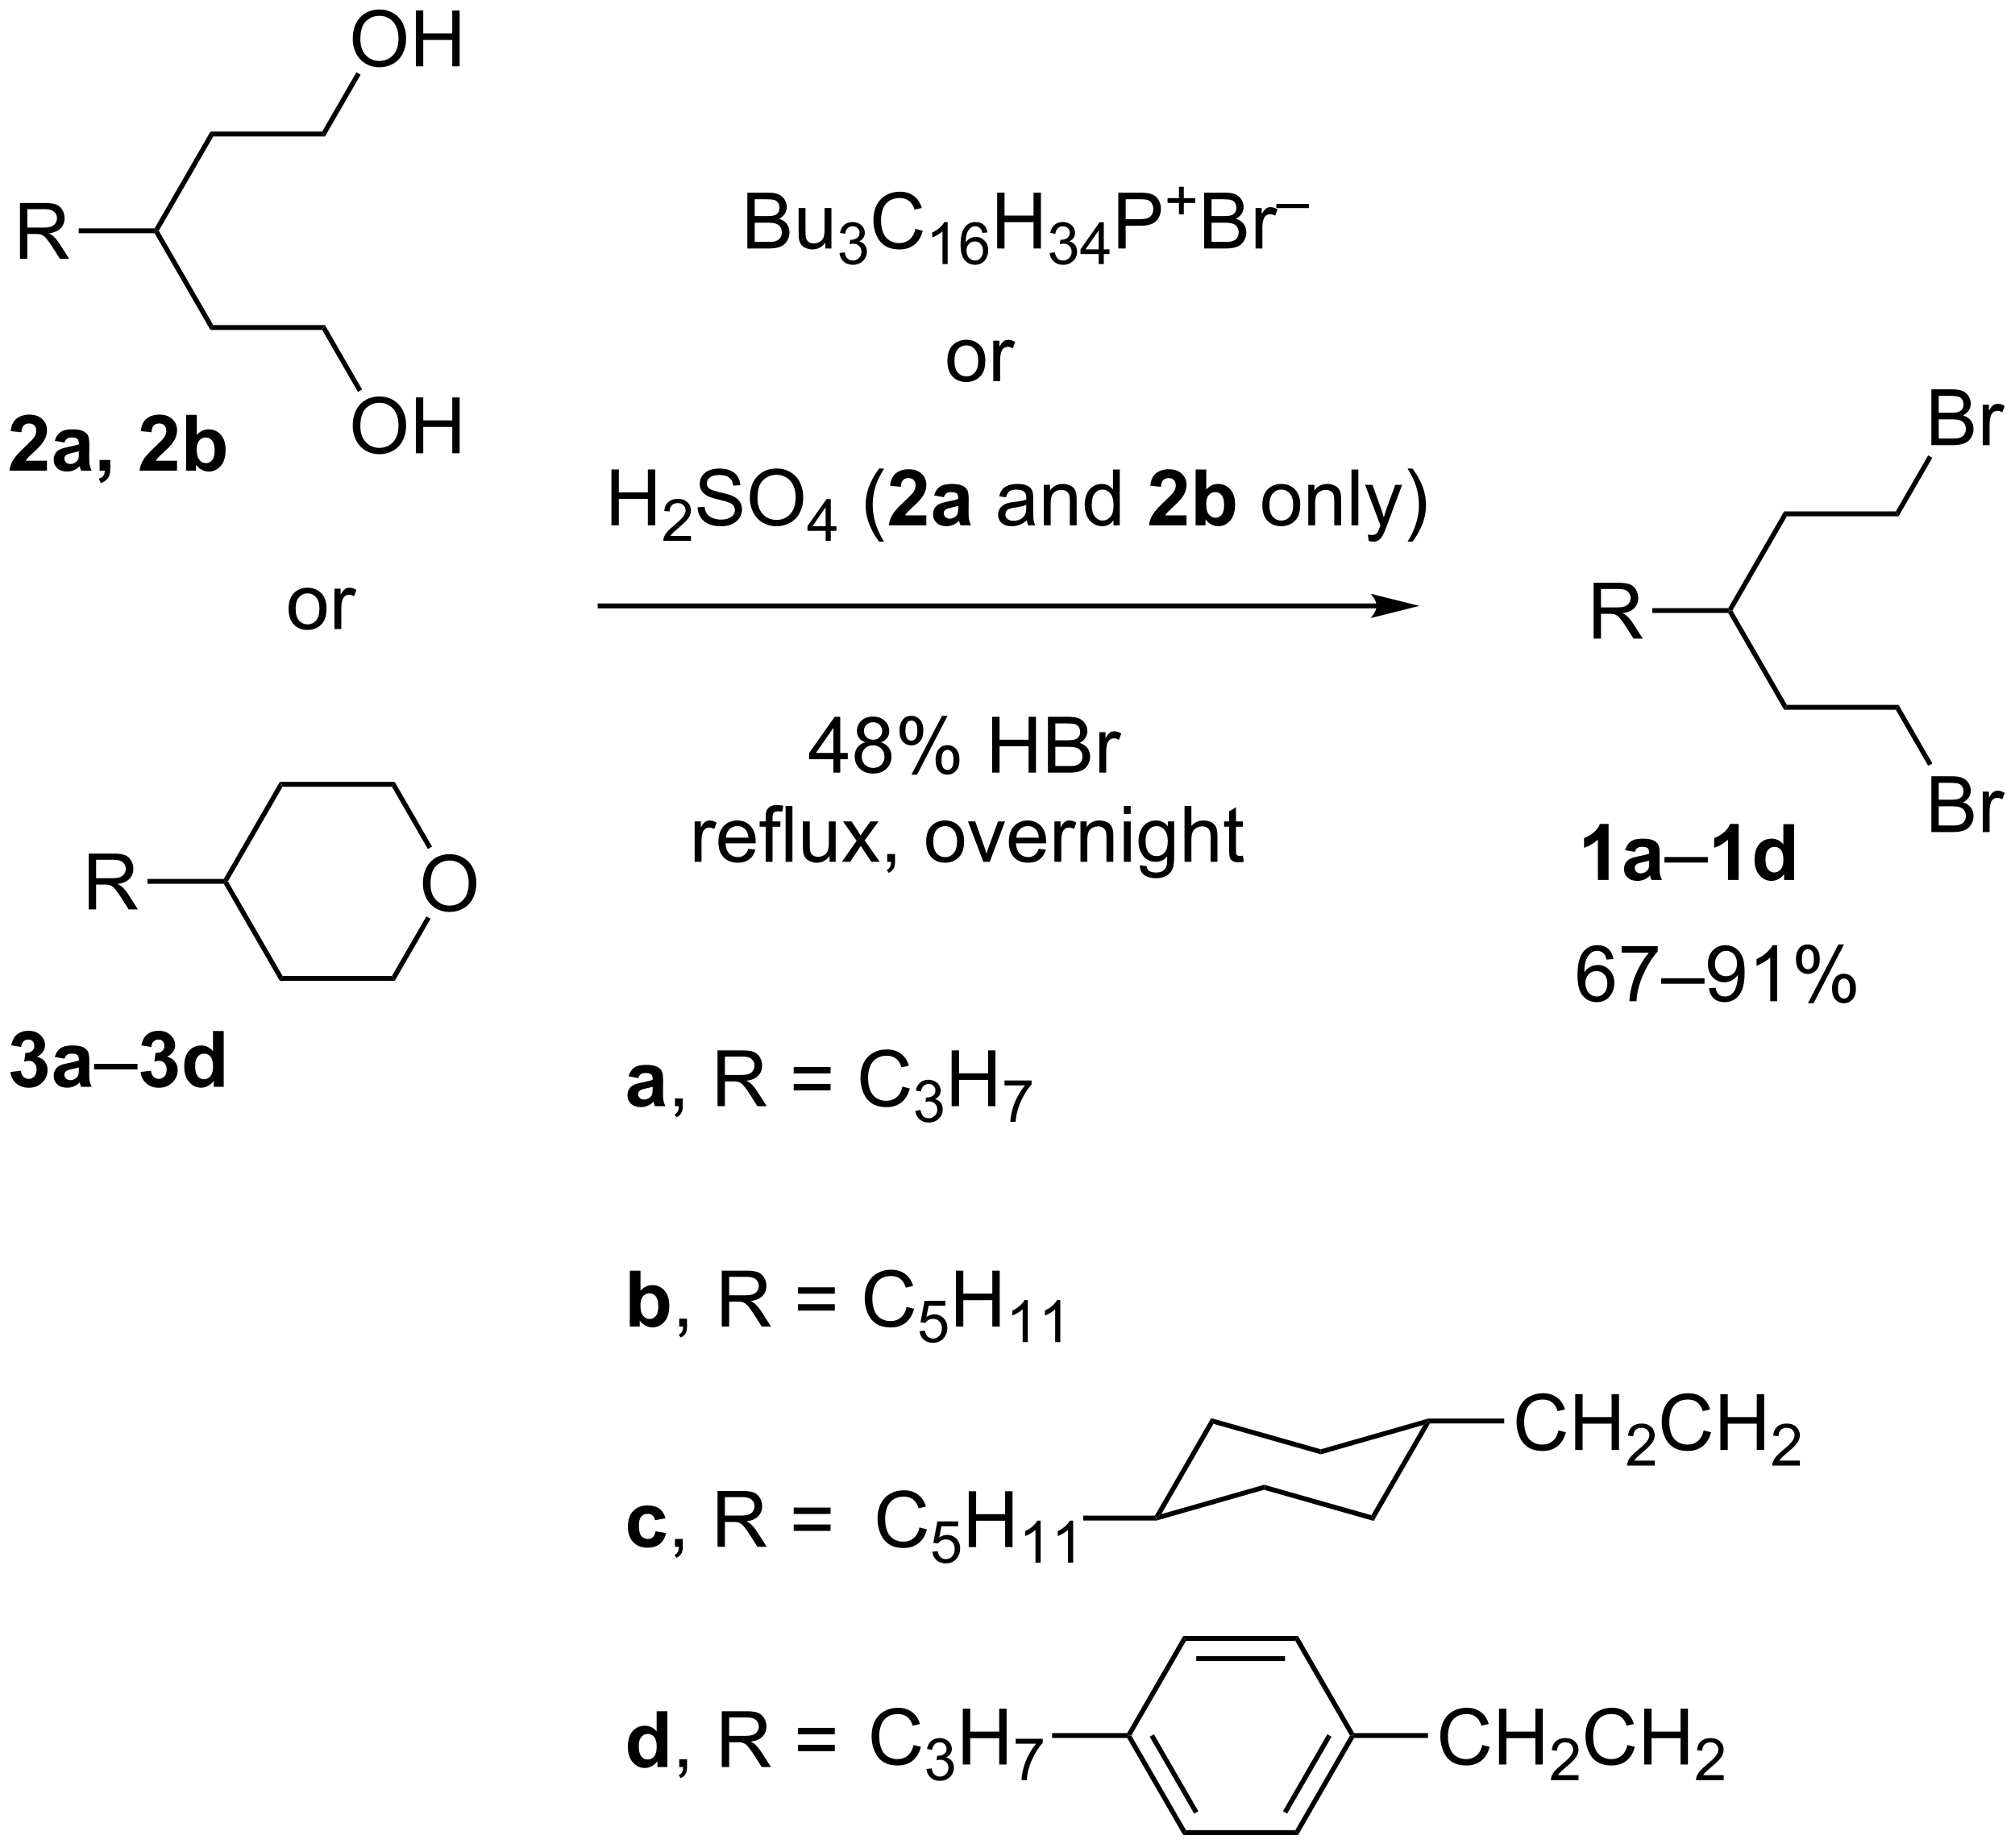<?xml version="1.0" encoding="UTF-8"?>
<!DOCTYPE svg PUBLIC '-//W3C//DTD SVG 1.0//EN'
          'http://www.w3.org/TR/2001/REC-SVG-20010904/DTD/svg10.dtd'>
<svg stroke-dasharray="none" shape-rendering="auto" xmlns="http://www.w3.org/2000/svg" font-family="'Dialog'" text-rendering="auto" width="567" fill-opacity="1" color-interpolation="auto" color-rendering="auto" preserveAspectRatio="xMidYMid meet" font-size="12px" viewBox="0 0 567 520" fill="black" xmlns:xlink="http://www.w3.org/1999/xlink" stroke="black" image-rendering="auto" stroke-miterlimit="10" stroke-linecap="square" stroke-linejoin="miter" font-style="normal" stroke-width="1" height="520" stroke-dashoffset="0" font-weight="normal" stroke-opacity="1"
><!--Generated by the Batik Graphics2D SVG Generator--><defs id="genericDefs"
  /><g
  ><defs id="defs1"
    ><clipPath clipPathUnits="userSpaceOnUse" id="clipPath1"
      ><path d="M0.852 1.611 L213.384 1.611 L213.384 196.256 L0.852 196.256 L0.852 1.611 Z"
      /></clipPath
      ><clipPath clipPathUnits="userSpaceOnUse" id="clipPath2"
      ><path d="M8.397 53.846 L8.397 243.079 L215.019 243.079 L215.019 53.846 Z"
      /></clipPath
    ></defs
    ><g transform="scale(2.667,2.667) translate(-0.852,-1.611) matrix(1.029,0,0,1.029,-7.785,-53.775)"
    ><path d="M51.756 144.453 Q51.756 143.026 52.522 142.222 Q53.287 141.414 54.498 141.414 Q55.29 141.414 55.925 141.794 Q56.563 142.172 56.897 142.849 Q57.233 143.526 57.233 144.386 Q57.233 145.258 56.881 145.946 Q56.529 146.633 55.884 146.987 Q55.24 147.341 54.493 147.341 Q53.686 147.341 53.048 146.951 Q52.412 146.558 52.084 145.883 Q51.756 145.206 51.756 144.453 ZM52.537 144.464 Q52.537 145.5 53.092 146.097 Q53.649 146.69 54.49 146.69 Q55.345 146.69 55.897 146.089 Q56.451 145.487 56.451 144.383 Q56.451 143.683 56.214 143.162 Q55.977 142.641 55.522 142.354 Q55.069 142.065 54.501 142.065 Q53.696 142.065 53.115 142.62 Q52.537 143.172 52.537 144.464 Z" stroke="none" clip-path="url(#clipPath2)"
    /></g
    ><g transform="matrix(2.743,0,0,2.743,-23.031,-147.696)"
    ><path d="M31.349 144.517 L31.493 144.267 L31.782 144.267 L37.387 153.977 L37.099 154.477 Z" stroke="none" clip-path="url(#clipPath2)"
    /></g
    ><g transform="matrix(2.743,0,0,2.743,-23.031,-147.696)"
    ><path d="M37.099 154.477 L37.387 153.977 L48.599 153.977 L48.887 154.477 Z" stroke="none" clip-path="url(#clipPath2)"
    /></g
    ><g transform="matrix(2.743,0,0,2.743,-23.031,-147.696)"
    ><path d="M48.887 154.477 L48.599 153.977 L52.133 147.855 L52.566 148.105 Z" stroke="none" clip-path="url(#clipPath2)"
    /></g
    ><g transform="matrix(2.743,0,0,2.743,-23.031,-147.696)"
    ><path d="M52.721 140.698 L52.288 140.948 L48.599 134.558 L48.887 134.058 Z" stroke="none" clip-path="url(#clipPath2)"
    /></g
    ><g transform="matrix(2.743,0,0,2.743,-23.031,-147.696)"
    ><path d="M48.887 134.058 L48.599 134.558 L37.387 134.558 L37.099 134.058 Z" stroke="none" clip-path="url(#clipPath2)"
    /></g
    ><g transform="matrix(2.743,0,0,2.743,-23.031,-147.696)"
    ><path d="M37.099 134.058 L37.387 134.558 L31.782 144.267 L31.493 144.267 L31.349 144.017 Z" stroke="none" clip-path="url(#clipPath2)"
    /></g
    ><g transform="matrix(2.743,0,0,2.743,-23.031,-147.696)"
    ><path d="M17.498 147.142 L17.498 141.416 L20.037 141.416 Q20.803 141.416 21.201 141.57 Q21.6 141.723 21.837 142.114 Q22.076 142.504 22.076 142.978 Q22.076 143.588 21.68 144.007 Q21.287 144.424 20.462 144.536 Q20.764 144.681 20.92 144.822 Q21.251 145.127 21.548 145.583 L22.545 147.142 L21.592 147.142 L20.834 145.95 Q20.501 145.434 20.285 145.161 Q20.071 144.887 19.902 144.778 Q19.733 144.668 19.555 144.627 Q19.428 144.598 19.134 144.598 L18.256 144.598 L18.256 147.142 L17.498 147.142 ZM18.256 143.942 L19.884 143.942 Q20.404 143.942 20.696 143.835 Q20.99 143.728 21.141 143.491 Q21.295 143.254 21.295 142.978 Q21.295 142.572 20.998 142.312 Q20.704 142.049 20.069 142.049 L18.256 142.049 L18.256 143.942 Z" stroke="none" clip-path="url(#clipPath2)"
    /></g
    ><g transform="matrix(2.743,0,0,2.743,-23.031,-147.696)"
    ><path d="M31.349 144.017 L31.493 144.267 L31.349 144.517 L23.525 144.517 L23.525 144.017 Z" stroke="none" clip-path="url(#clipPath2)"
    /></g
    ><g transform="matrix(2.743,0,0,2.743,-23.031,-147.696)"
    ><path d="M185.685 116.736 L185.83 116.486 L186.119 116.486 L191.704 126.161 L191.416 126.661 Z" stroke="none" clip-path="url(#clipPath2)"
    /></g
    ><g transform="matrix(2.743,0,0,2.743,-23.031,-147.696)"
    ><path d="M191.416 126.661 L191.704 126.161 L203.164 126.161 L202.876 126.661 Z" stroke="none" clip-path="url(#clipPath2)"
    /></g
    ><g transform="matrix(2.743,0,0,2.743,-23.031,-147.696)"
    ><path d="M202.876 106.311 L203.164 106.811 L191.704 106.811 L191.416 106.311 Z" stroke="none" clip-path="url(#clipPath2)"
    /></g
    ><g transform="matrix(2.743,0,0,2.743,-23.031,-147.696)"
    ><path d="M191.416 106.311 L191.704 106.811 L186.119 116.486 L185.83 116.486 L185.685 116.236 Z" stroke="none" clip-path="url(#clipPath2)"
    /></g
    ><g transform="matrix(2.743,0,0,2.743,-23.031,-147.696)"
    ><path d="M171.875 119.361 L171.875 113.635 L174.414 113.635 Q175.18 113.635 175.578 113.788 Q175.977 113.942 176.214 114.332 Q176.453 114.723 176.453 115.197 Q176.453 115.806 176.057 116.226 Q175.664 116.642 174.839 116.754 Q175.141 116.9 175.297 117.041 Q175.628 117.346 175.924 117.801 L176.922 119.361 L175.969 119.361 L175.211 118.168 Q174.878 117.653 174.661 117.379 Q174.448 117.106 174.279 116.996 Q174.109 116.887 173.932 116.846 Q173.805 116.817 173.51 116.817 L172.633 116.817 L172.633 119.361 L171.875 119.361 ZM172.633 116.161 L174.26 116.161 Q174.781 116.161 175.073 116.054 Q175.367 115.947 175.518 115.71 Q175.672 115.473 175.672 115.197 Q175.672 114.791 175.375 114.53 Q175.081 114.267 174.445 114.267 L172.633 114.267 L172.633 116.161 Z" stroke="none" clip-path="url(#clipPath2)"
    /></g
    ><g transform="matrix(2.743,0,0,2.743,-23.031,-147.696)"
    ><path d="M185.685 116.236 L185.83 116.486 L185.685 116.736 L177.902 116.736 L177.902 116.236 Z" stroke="none" clip-path="url(#clipPath2)"
    /></g
    ><g transform="matrix(2.743,0,0,2.743,-23.031,-147.696)"
    ><path d="M206.523 99.512 L206.523 93.785 L208.672 93.785 Q209.328 93.785 209.724 93.96 Q210.122 94.132 210.346 94.493 Q210.57 94.856 210.57 95.249 Q210.57 95.616 210.37 95.941 Q210.172 96.264 209.771 96.465 Q210.289 96.616 210.568 96.983 Q210.849 97.35 210.849 97.85 Q210.849 98.254 210.677 98.6 Q210.508 98.944 210.258 99.132 Q210.008 99.319 209.63 99.415 Q209.255 99.512 208.708 99.512 L206.523 99.512 ZM207.281 96.191 L208.521 96.191 Q209.023 96.191 209.242 96.124 Q209.531 96.038 209.677 95.84 Q209.826 95.639 209.826 95.34 Q209.826 95.053 209.688 94.837 Q209.552 94.621 209.297 94.54 Q209.044 94.46 208.427 94.46 L207.281 94.46 L207.281 96.191 ZM207.281 98.835 L208.708 98.835 Q209.076 98.835 209.224 98.809 Q209.484 98.762 209.659 98.652 Q209.836 98.543 209.948 98.335 Q210.062 98.124 210.062 97.85 Q210.062 97.53 209.898 97.296 Q209.734 97.059 209.443 96.962 Q209.154 96.866 208.607 96.866 L207.281 96.866 L207.281 98.835 ZM211.794 99.512 L211.794 95.363 L212.427 95.363 L212.427 95.991 Q212.669 95.551 212.872 95.41 Q213.078 95.269 213.326 95.269 Q213.68 95.269 214.047 95.496 L213.805 96.147 Q213.547 95.996 213.289 95.996 Q213.06 95.996 212.875 96.134 Q212.693 96.272 212.615 96.519 Q212.497 96.894 212.497 97.34 L212.497 99.512 L211.794 99.512 Z" stroke="none" clip-path="url(#clipPath2)"
    /></g
    ><g transform="matrix(2.743,0,0,2.743,-23.031,-147.696)"
    ><path d="M203.164 106.811 L202.876 106.311 L206.193 100.565 L206.626 100.815 Z" stroke="none" clip-path="url(#clipPath2)"
    /></g
    ><g transform="matrix(2.743,0,0,2.743,-23.031,-147.696)"
    ><path d="M206.523 139.211 L206.523 133.484 L208.672 133.484 Q209.328 133.484 209.724 133.659 Q210.122 133.83 210.346 134.192 Q210.57 134.554 210.57 134.948 Q210.57 135.315 210.37 135.64 Q210.172 135.963 209.771 136.164 Q210.289 136.315 210.568 136.682 Q210.849 137.049 210.849 137.549 Q210.849 137.953 210.677 138.299 Q210.508 138.643 210.258 138.83 Q210.008 139.018 209.63 139.114 Q209.255 139.211 208.708 139.211 L206.523 139.211 ZM207.281 135.89 L208.521 135.89 Q209.023 135.89 209.242 135.823 Q209.531 135.737 209.677 135.539 Q209.826 135.338 209.826 135.039 Q209.826 134.752 209.688 134.536 Q209.552 134.32 209.297 134.239 Q209.044 134.159 208.427 134.159 L207.281 134.159 L207.281 135.89 ZM207.281 138.534 L208.708 138.534 Q209.076 138.534 209.224 138.507 Q209.484 138.461 209.659 138.351 Q209.836 138.242 209.948 138.034 Q210.062 137.823 210.062 137.549 Q210.062 137.229 209.898 136.994 Q209.734 136.757 209.443 136.661 Q209.154 136.565 208.607 136.565 L207.281 136.565 L207.281 138.534 ZM211.794 139.211 L211.794 135.062 L212.427 135.062 L212.427 135.69 Q212.669 135.25 212.872 135.109 Q213.078 134.968 213.326 134.968 Q213.68 134.968 214.047 135.195 L213.805 135.846 Q213.547 135.695 213.289 135.695 Q213.06 135.695 212.875 135.833 Q212.693 135.971 212.615 136.218 Q212.497 136.593 212.497 137.039 L212.497 139.211 L211.794 139.211 Z" stroke="none" clip-path="url(#clipPath2)"
    /></g
    ><g transform="matrix(2.743,0,0,2.743,-23.031,-147.696)"
    ><path d="M202.876 126.661 L203.164 126.161 L206.632 132.167 L206.199 132.417 Z" stroke="none" clip-path="url(#clipPath2)"
    /></g
    ><g transform="matrix(2.743,0,0,2.743,-23.031,-147.696)"
    ><path d="M24.255 77.771 L24.399 77.521 L24.688 77.521 L30.274 87.195 L29.985 87.695 Z" stroke="none" clip-path="url(#clipPath2)"
    /></g
    ><g transform="matrix(2.743,0,0,2.743,-23.031,-147.696)"
    ><path d="M29.985 87.695 L30.274 87.195 L41.734 87.195 L41.445 87.695 Z" stroke="none" clip-path="url(#clipPath2)"
    /></g
    ><g transform="matrix(2.743,0,0,2.743,-23.031,-147.696)"
    ><path d="M41.445 67.346 L41.734 67.846 L30.274 67.846 L29.985 67.346 Z" stroke="none" clip-path="url(#clipPath2)"
    /></g
    ><g transform="matrix(2.743,0,0,2.743,-23.031,-147.696)"
    ><path d="M29.985 67.346 L30.274 67.846 L24.688 77.521 L24.399 77.521 L24.255 77.271 Z" stroke="none" clip-path="url(#clipPath2)"
    /></g
    ><g transform="matrix(2.743,0,0,2.743,-23.031,-147.696)"
    ><path d="M10.444 80.396 L10.444 74.669 L12.983 74.669 Q13.749 74.669 14.148 74.823 Q14.546 74.977 14.783 75.367 Q15.023 75.758 15.023 76.232 Q15.023 76.841 14.627 77.26 Q14.233 77.677 13.408 77.789 Q13.71 77.935 13.866 78.076 Q14.197 78.38 14.494 78.836 L15.491 80.396 L14.538 80.396 L13.78 79.203 Q13.447 78.688 13.231 78.414 Q13.017 78.141 12.848 78.031 Q12.679 77.922 12.502 77.88 Q12.374 77.852 12.08 77.852 L11.202 77.852 L11.202 80.396 L10.444 80.396 ZM11.202 77.195 L12.83 77.195 Q13.351 77.195 13.642 77.088 Q13.937 76.982 14.088 76.745 Q14.241 76.508 14.241 76.232 Q14.241 75.826 13.944 75.565 Q13.65 75.302 13.015 75.302 L11.202 75.302 L11.202 77.195 Z" stroke="none" clip-path="url(#clipPath2)"
    /></g
    ><g transform="matrix(2.743,0,0,2.743,-23.031,-147.696)"
    ><path d="M24.255 77.271 L24.399 77.521 L24.255 77.771 L16.471 77.771 L16.471 77.271 Z" stroke="none" clip-path="url(#clipPath2)"
    /></g
    ><g transform="matrix(2.743,0,0,2.743,-23.031,-147.696)"
    ><path d="M44.582 57.857 Q44.582 56.43 45.348 55.626 Q46.114 54.818 47.325 54.818 Q48.116 54.818 48.752 55.199 Q49.39 55.576 49.723 56.253 Q50.059 56.93 50.059 57.79 Q50.059 58.662 49.707 59.349 Q49.356 60.037 48.71 60.391 Q48.067 60.745 47.319 60.745 Q46.512 60.745 45.874 60.355 Q45.239 59.962 44.91 59.287 Q44.582 58.61 44.582 57.857 ZM45.364 57.868 Q45.364 58.904 45.918 59.501 Q46.476 60.094 47.317 60.094 Q48.171 60.094 48.723 59.493 Q49.278 58.891 49.278 57.787 Q49.278 57.087 49.041 56.566 Q48.804 56.045 48.348 55.758 Q47.895 55.469 47.327 55.469 Q46.523 55.469 45.942 56.024 Q45.364 56.576 45.364 57.868 ZM51.058 60.646 L51.058 54.92 L51.816 54.92 L51.816 57.271 L54.792 57.271 L54.792 54.92 L55.55 54.92 L55.55 60.646 L54.792 60.646 L54.792 57.946 L51.816 57.946 L51.816 60.646 L51.058 60.646 Z" stroke="none" clip-path="url(#clipPath2)"
    /></g
    ><g transform="matrix(2.743,0,0,2.743,-23.031,-147.696)"
    ><path d="M41.734 67.846 L41.445 67.346 L44.959 61.259 L45.392 61.509 Z" stroke="none" clip-path="url(#clipPath2)"
    /></g
    ><g transform="matrix(2.743,0,0,2.743,-23.031,-147.696)"
    ><path d="M44.582 97.556 Q44.582 96.129 45.348 95.324 Q46.114 94.517 47.325 94.517 Q48.116 94.517 48.752 94.897 Q49.39 95.275 49.723 95.952 Q50.059 96.629 50.059 97.488 Q50.059 98.361 49.707 99.048 Q49.356 99.736 48.71 100.09 Q48.067 100.444 47.319 100.444 Q46.512 100.444 45.874 100.053 Q45.239 99.66 44.91 98.986 Q44.582 98.309 44.582 97.556 ZM45.364 97.567 Q45.364 98.603 45.918 99.199 Q46.476 99.793 47.317 99.793 Q48.171 99.793 48.723 99.192 Q49.278 98.59 49.278 97.486 Q49.278 96.785 49.041 96.264 Q48.804 95.744 48.348 95.457 Q47.895 95.168 47.327 95.168 Q46.523 95.168 45.942 95.723 Q45.364 96.275 45.364 97.567 ZM51.058 100.345 L51.058 94.619 L51.816 94.619 L51.816 96.97 L54.792 96.97 L54.792 94.619 L55.55 94.619 L55.55 100.345 L54.792 100.345 L54.792 97.645 L51.816 97.645 L51.816 100.345 L51.058 100.345 Z" stroke="none" clip-path="url(#clipPath2)"
    /></g
    ><g transform="matrix(2.743,0,0,2.743,-23.031,-147.696)"
    ><path d="M41.445 87.695 L41.734 87.195 L45.547 93.801 L45.114 94.051 Z" stroke="none" clip-path="url(#clipPath2)"
    /></g
    ><g transform="matrix(2.743,0,0,2.743,-23.031,-147.696)"
    ><path d="M173.411 144.126 L172.314 144.126 L172.314 139.988 Q171.713 140.551 170.895 140.822 L170.895 139.824 Q171.325 139.684 171.827 139.293 Q172.333 138.9 172.52 138.376 L173.411 138.376 L173.411 144.126 ZM176.107 141.244 L175.11 141.064 Q175.279 140.462 175.688 140.173 Q176.099 139.884 176.907 139.884 Q177.641 139.884 178 140.059 Q178.36 140.231 178.506 140.499 Q178.654 140.767 178.654 141.481 L178.641 142.762 Q178.641 143.309 178.693 143.569 Q178.748 143.829 178.891 144.126 L177.805 144.126 Q177.763 144.017 177.701 143.801 Q177.672 143.704 177.662 143.673 Q177.381 143.947 177.06 144.085 Q176.74 144.22 176.375 144.22 Q175.735 144.22 175.365 143.874 Q174.998 143.525 174.998 142.994 Q174.998 142.642 175.165 142.366 Q175.334 142.09 175.636 141.944 Q175.938 141.798 176.508 141.689 Q177.279 141.543 177.576 141.418 L177.576 141.309 Q177.576 140.994 177.42 140.858 Q177.263 140.723 176.829 140.723 Q176.537 140.723 176.373 140.84 Q176.209 140.954 176.107 141.244 ZM177.576 142.134 Q177.365 142.204 176.907 142.304 Q176.451 142.4 176.31 142.494 Q176.094 142.645 176.094 142.879 Q176.094 143.111 176.266 143.28 Q176.438 143.447 176.704 143.447 Q177 143.447 177.271 143.251 Q177.469 143.103 177.532 142.887 Q177.576 142.746 177.576 142.353 L177.576 142.134 Z" stroke="none" clip-path="url(#clipPath2)"
    /></g
    ><g transform="matrix(2.743,0,0,2.743,-23.031,-147.696)"
    ><path d="M179.145 142.337 L179.145 141.77 L183.595 141.77 L183.595 142.337 L179.145 142.337 Z" stroke="none" clip-path="url(#clipPath2)"
    /></g
    ><g transform="matrix(2.743,0,0,2.743,-23.031,-147.696)"
    ><path d="M186.758 144.126 L185.662 144.126 L185.662 139.988 Q185.06 140.551 184.243 140.822 L184.243 139.824 Q184.672 139.684 185.175 139.293 Q185.68 138.9 185.868 138.376 L186.758 138.376 L186.758 144.126 ZM192.439 144.126 L191.418 144.126 L191.418 143.517 Q191.166 143.871 190.819 144.046 Q190.473 144.22 190.121 144.22 Q189.408 144.22 188.898 143.645 Q188.387 143.066 188.387 142.035 Q188.387 140.981 188.882 140.434 Q189.379 139.884 190.137 139.884 Q190.833 139.884 191.34 140.462 L191.34 138.4 L192.439 138.4 L192.439 144.126 ZM189.51 141.962 Q189.51 142.626 189.692 142.923 Q189.958 143.353 190.434 143.353 Q190.814 143.353 191.08 143.03 Q191.345 142.707 191.345 142.066 Q191.345 141.353 191.088 141.038 Q190.83 140.723 190.426 140.723 Q190.036 140.723 189.773 141.035 Q189.51 141.345 189.51 141.962 Z" stroke="none" clip-path="url(#clipPath2)"
    /></g
    ><g transform="matrix(2.743,0,0,2.743,-23.031,-147.696)"
    ><path d="M9.47 163.823 L10.533 163.695 Q10.582 164.102 10.804 164.318 Q11.028 164.531 11.345 164.531 Q11.684 164.531 11.916 164.274 Q12.15 164.016 12.15 163.578 Q12.15 163.164 11.926 162.922 Q11.705 162.68 11.384 162.68 Q11.174 162.68 10.879 162.761 L11.002 161.867 Q11.447 161.878 11.681 161.674 Q11.916 161.469 11.916 161.128 Q11.916 160.839 11.744 160.667 Q11.572 160.495 11.286 160.495 Q11.004 160.495 10.804 160.69 Q10.606 160.886 10.564 161.261 L9.551 161.089 Q9.658 160.57 9.869 160.261 Q10.082 159.948 10.463 159.771 Q10.845 159.594 11.317 159.594 Q12.127 159.594 12.614 160.109 Q13.017 160.531 13.017 161.062 Q13.017 161.815 12.192 162.266 Q12.684 162.37 12.978 162.737 Q13.275 163.104 13.275 163.625 Q13.275 164.378 12.723 164.911 Q12.174 165.443 11.353 165.443 Q10.575 165.443 10.062 164.995 Q9.551 164.547 9.47 163.823 ZM15.013 162.461 L14.016 162.281 Q14.185 161.68 14.594 161.391 Q15.005 161.102 15.813 161.102 Q16.547 161.102 16.907 161.276 Q17.266 161.448 17.412 161.716 Q17.56 161.984 17.56 162.698 L17.547 163.979 Q17.547 164.526 17.599 164.786 Q17.654 165.047 17.797 165.344 L16.711 165.344 Q16.67 165.234 16.607 165.018 Q16.578 164.922 16.568 164.891 Q16.287 165.164 15.966 165.302 Q15.646 165.438 15.282 165.438 Q14.641 165.438 14.271 165.091 Q13.904 164.742 13.904 164.211 Q13.904 163.859 14.071 163.583 Q14.24 163.307 14.542 163.161 Q14.844 163.016 15.414 162.906 Q16.185 162.761 16.482 162.636 L16.482 162.526 Q16.482 162.211 16.326 162.076 Q16.17 161.94 15.735 161.94 Q15.443 161.94 15.279 162.057 Q15.115 162.172 15.013 162.461 ZM16.482 163.352 Q16.271 163.422 15.813 163.521 Q15.357 163.617 15.216 163.711 Q15 163.862 15 164.096 Q15 164.328 15.172 164.497 Q15.344 164.664 15.61 164.664 Q15.907 164.664 16.177 164.469 Q16.375 164.32 16.438 164.104 Q16.482 163.964 16.482 163.57 L16.482 163.352 Z" stroke="none" clip-path="url(#clipPath2)"
    /></g
    ><g transform="matrix(2.743,0,0,2.743,-23.031,-147.696)"
    ><path d="M18.051 163.555 L18.051 162.987 L22.502 162.987 L22.502 163.555 L18.051 163.555 Z" stroke="none" clip-path="url(#clipPath2)"
    /></g
    ><g transform="matrix(2.743,0,0,2.743,-23.031,-147.696)"
    ><path d="M22.818 163.823 L23.881 163.695 Q23.93 164.102 24.151 164.318 Q24.375 164.531 24.693 164.531 Q25.032 164.531 25.263 164.274 Q25.498 164.016 25.498 163.578 Q25.498 163.164 25.274 162.922 Q25.052 162.68 24.732 162.68 Q24.521 162.68 24.227 162.761 L24.349 161.867 Q24.795 161.878 25.029 161.674 Q25.263 161.469 25.263 161.128 Q25.263 160.839 25.091 160.667 Q24.92 160.495 24.633 160.495 Q24.352 160.495 24.151 160.69 Q23.953 160.886 23.912 161.261 L22.899 161.089 Q23.006 160.57 23.216 160.261 Q23.43 159.948 23.81 159.771 Q24.193 159.594 24.664 159.594 Q25.474 159.594 25.961 160.109 Q26.365 160.531 26.365 161.062 Q26.365 161.815 25.539 162.266 Q26.032 162.37 26.326 162.737 Q26.623 163.104 26.623 163.625 Q26.623 164.378 26.071 164.911 Q25.521 165.443 24.701 165.443 Q23.922 165.443 23.409 164.995 Q22.899 164.547 22.818 163.823 ZM31.345 165.344 L30.325 165.344 L30.325 164.734 Q30.072 165.089 29.726 165.263 Q29.379 165.438 29.028 165.438 Q28.314 165.438 27.804 164.862 Q27.293 164.284 27.293 163.253 Q27.293 162.198 27.788 161.651 Q28.285 161.102 29.043 161.102 Q29.739 161.102 30.247 161.68 L30.247 159.617 L31.345 159.617 L31.345 165.344 ZM28.416 163.18 Q28.416 163.844 28.598 164.141 Q28.864 164.57 29.34 164.57 Q29.72 164.57 29.986 164.247 Q30.252 163.924 30.252 163.284 Q30.252 162.57 29.994 162.255 Q29.736 161.94 29.332 161.94 Q28.942 161.94 28.679 162.253 Q28.416 162.562 28.416 163.18 Z" stroke="none" clip-path="url(#clipPath2)"
    /></g
    ><g transform="matrix(2.743,0,0,2.743,-23.031,-147.696)"
    ><path d="M13.215 101.111 L13.215 102.132 L9.369 102.132 Q9.431 101.554 9.744 101.036 Q10.056 100.517 10.978 99.663 Q11.72 98.971 11.887 98.726 Q12.114 98.385 12.114 98.054 Q12.114 97.687 11.916 97.489 Q11.72 97.291 11.371 97.291 Q11.028 97.291 10.825 97.499 Q10.621 97.705 10.59 98.187 L9.496 98.077 Q9.595 97.171 10.111 96.778 Q10.627 96.382 11.4 96.382 Q12.246 96.382 12.731 96.84 Q13.215 97.296 13.215 97.976 Q13.215 98.361 13.077 98.713 Q12.939 99.062 12.637 99.445 Q12.439 99.697 11.918 100.174 Q11.4 100.65 11.259 100.806 Q11.121 100.963 11.036 101.111 L13.215 101.111 ZM15.013 99.249 L14.016 99.07 Q14.185 98.468 14.594 98.179 Q15.005 97.89 15.813 97.89 Q16.547 97.89 16.907 98.064 Q17.266 98.236 17.412 98.504 Q17.56 98.773 17.56 99.486 L17.547 100.767 Q17.547 101.314 17.599 101.575 Q17.654 101.835 17.797 102.132 L16.711 102.132 Q16.67 102.023 16.607 101.806 Q16.578 101.71 16.568 101.679 Q16.287 101.952 15.966 102.09 Q15.646 102.226 15.282 102.226 Q14.641 102.226 14.271 101.879 Q13.904 101.53 13.904 100.999 Q13.904 100.648 14.071 100.372 Q14.24 100.096 14.542 99.95 Q14.844 99.804 15.414 99.695 Q16.185 99.549 16.482 99.424 L16.482 99.314 Q16.482 98.999 16.326 98.864 Q16.17 98.728 15.735 98.728 Q15.443 98.728 15.279 98.846 Q15.115 98.96 15.013 99.249 ZM16.482 100.14 Q16.271 100.21 15.813 100.309 Q15.357 100.405 15.216 100.499 Q15 100.65 15 100.885 Q15 101.116 15.172 101.286 Q15.344 101.452 15.61 101.452 Q15.907 101.452 16.177 101.257 Q16.375 101.109 16.438 100.892 Q16.482 100.752 16.482 100.359 L16.482 100.14 ZM18.614 101.033 L19.713 101.033 L19.713 101.82 Q19.713 102.296 19.629 102.572 Q19.549 102.848 19.319 103.067 Q19.09 103.286 18.739 103.411 L18.525 102.957 Q18.856 102.848 18.996 102.655 Q19.137 102.465 19.145 102.132 L18.614 102.132 L18.614 101.033 ZM26.559 101.111 L26.559 102.132 L22.713 102.132 Q22.775 101.554 23.088 101.036 Q23.4 100.517 24.322 99.663 Q25.064 98.971 25.231 98.726 Q25.457 98.385 25.457 98.054 Q25.457 97.687 25.259 97.489 Q25.064 97.291 24.715 97.291 Q24.371 97.291 24.168 97.499 Q23.965 97.705 23.934 98.187 L22.84 98.077 Q22.939 97.171 23.455 96.778 Q23.97 96.382 24.744 96.382 Q25.59 96.382 26.075 96.84 Q26.559 97.296 26.559 97.976 Q26.559 98.361 26.421 98.713 Q26.283 99.062 25.981 99.445 Q25.783 99.697 25.262 100.174 Q24.744 100.65 24.603 100.806 Q24.465 100.963 24.379 101.111 L26.559 101.111 ZM27.49 102.132 L27.49 96.405 L28.586 96.405 L28.586 98.468 Q29.094 97.89 29.789 97.89 Q30.547 97.89 31.042 98.439 Q31.539 98.986 31.539 100.015 Q31.539 101.077 31.034 101.653 Q30.529 102.226 29.805 102.226 Q29.451 102.226 29.105 102.049 Q28.758 101.869 28.508 101.523 L28.508 102.132 L27.49 102.132 ZM28.578 99.968 Q28.578 100.611 28.782 100.921 Q29.068 101.359 29.539 101.359 Q29.904 101.359 30.159 101.049 Q30.414 100.736 30.414 100.07 Q30.414 99.359 30.157 99.043 Q29.899 98.728 29.498 98.728 Q29.102 98.728 28.839 99.036 Q28.578 99.343 28.578 99.968 Z" stroke="none" clip-path="url(#clipPath2)"
    /></g
    ><g transform="matrix(2.743,0,0,2.743,-23.031,-147.696)"
    ><path d="M149.625 115.757 L69.958 115.757 L69.708 115.757 L69.708 116.257 L69.958 116.257 L149.625 116.257 L149.875 116.257 L149.875 115.757 L149.625 115.757 ZM154 116.007 L149 114.757 C149 114.757 149.625 115.46 149.625 116.007 C149.625 116.554 149 117.257 149 117.257 Z" stroke="none" clip-path="url(#clipPath2)"
    /></g
    ><g transform="matrix(2.743,0,0,2.743,-23.031,-147.696)"
    ><path d="M38.002 116.306 Q38.002 115.155 38.642 114.601 Q39.179 114.14 39.947 114.14 Q40.804 114.14 41.346 114.7 Q41.89 115.26 41.89 116.249 Q41.89 117.049 41.648 117.51 Q41.408 117.968 40.95 118.223 Q40.491 118.476 39.947 118.476 Q39.077 118.476 38.538 117.918 Q38.002 117.359 38.002 116.306 ZM38.726 116.306 Q38.726 117.103 39.072 117.502 Q39.421 117.898 39.947 117.898 Q40.471 117.898 40.817 117.499 Q41.166 117.101 41.166 116.283 Q41.166 115.515 40.817 115.119 Q40.468 114.721 39.947 114.721 Q39.421 114.721 39.072 115.116 Q38.726 115.51 38.726 116.306 ZM42.706 118.382 L42.706 114.234 L43.339 114.234 L43.339 114.861 Q43.581 114.421 43.784 114.28 Q43.99 114.14 44.237 114.14 Q44.592 114.14 44.959 114.366 L44.717 115.017 Q44.459 114.866 44.201 114.866 Q43.972 114.866 43.787 115.004 Q43.605 115.142 43.526 115.39 Q43.409 115.765 43.409 116.21 L43.409 118.382 L42.706 118.382 Z" stroke="none" clip-path="url(#clipPath2)"
    /></g
    ><g transform="matrix(2.743,0,0,2.743,-23.031,-147.696)"
    ><path d="M85.061 79.337 L85.061 73.61 L87.209 73.61 Q87.865 73.61 88.261 73.785 Q88.66 73.957 88.884 74.319 Q89.108 74.681 89.108 75.074 Q89.108 75.441 88.907 75.767 Q88.709 76.09 88.308 76.29 Q88.826 76.441 89.105 76.808 Q89.386 77.175 89.386 77.675 Q89.386 78.079 89.214 78.425 Q89.045 78.769 88.795 78.957 Q88.545 79.144 88.167 79.241 Q87.792 79.337 87.246 79.337 L85.061 79.337 ZM85.819 76.017 L87.058 76.017 Q87.561 76.017 87.779 75.949 Q88.069 75.863 88.214 75.665 Q88.363 75.465 88.363 75.165 Q88.363 74.879 88.225 74.662 Q88.089 74.446 87.834 74.366 Q87.582 74.285 86.964 74.285 L85.819 74.285 L85.819 76.017 ZM85.819 78.66 L87.246 78.66 Q87.613 78.66 87.761 78.634 Q88.022 78.587 88.196 78.478 Q88.373 78.368 88.485 78.16 Q88.6 77.949 88.6 77.675 Q88.6 77.355 88.436 77.121 Q88.272 76.884 87.98 76.787 Q87.691 76.691 87.144 76.691 L85.819 76.691 L85.819 78.66 ZM93.058 79.337 L93.058 78.728 Q92.574 79.431 91.74 79.431 Q91.373 79.431 91.055 79.29 Q90.738 79.15 90.582 78.936 Q90.428 78.722 90.365 78.415 Q90.324 78.207 90.324 77.759 L90.324 75.189 L91.027 75.189 L91.027 77.488 Q91.027 78.04 91.069 78.23 Q91.136 78.509 91.35 78.668 Q91.566 78.824 91.881 78.824 Q92.199 78.824 92.475 78.662 Q92.753 78.501 92.868 78.222 Q92.983 77.941 92.983 77.41 L92.983 75.189 L93.686 75.189 L93.686 79.337 L93.058 79.337 Z" stroke="none" clip-path="url(#clipPath2)"
    /></g
    ><g transform="matrix(2.743,0,0,2.743,-23.031,-147.696)"
    ><path d="M94.512 79.802 L95.039 79.732 Q95.131 80.181 95.348 80.378 Q95.566 80.576 95.881 80.576 Q96.252 80.576 96.508 80.318 Q96.766 80.06 96.766 79.679 Q96.766 79.316 96.527 79.082 Q96.291 78.845 95.924 78.845 Q95.775 78.845 95.553 78.904 L95.611 78.441 Q95.664 78.447 95.695 78.447 Q96.033 78.447 96.303 78.271 Q96.572 78.095 96.572 77.728 Q96.572 77.439 96.375 77.249 Q96.18 77.058 95.869 77.058 Q95.561 77.058 95.356 77.251 Q95.15 77.445 95.092 77.832 L94.564 77.738 Q94.662 77.207 95.004 76.915 Q95.348 76.624 95.858 76.624 Q96.209 76.624 96.504 76.775 Q96.801 76.925 96.957 77.187 Q97.113 77.447 97.113 77.74 Q97.113 78.019 96.963 78.248 Q96.814 78.476 96.522 78.611 Q96.902 78.699 97.113 78.976 Q97.324 79.251 97.324 79.668 Q97.324 80.23 96.914 80.623 Q96.504 81.013 95.877 81.013 Q95.312 81.013 94.938 80.677 Q94.564 80.339 94.512 79.802 Z" stroke="none" clip-path="url(#clipPath2)"
    /></g
    ><g transform="matrix(2.743,0,0,2.743,-23.031,-147.696)"
    ><path d="M102.3 77.329 L103.058 77.519 Q102.821 78.454 102.201 78.946 Q101.581 79.436 100.688 79.436 Q99.761 79.436 99.18 79.058 Q98.602 78.681 98.297 77.967 Q97.995 77.251 97.995 76.431 Q97.995 75.535 98.336 74.871 Q98.68 74.204 99.31 73.858 Q99.941 73.511 100.698 73.511 Q101.558 73.511 102.144 73.949 Q102.73 74.386 102.961 75.181 L102.214 75.355 Q102.016 74.73 101.636 74.446 Q101.258 74.16 100.683 74.16 Q100.024 74.16 99.579 74.478 Q99.136 74.793 98.956 75.327 Q98.776 75.86 98.776 76.425 Q98.776 77.157 98.99 77.702 Q99.204 78.246 99.651 78.517 Q100.102 78.785 100.626 78.785 Q101.261 78.785 101.701 78.418 Q102.144 78.05 102.3 77.329 Z" stroke="none" clip-path="url(#clipPath2)"
    /></g
    ><g transform="matrix(2.743,0,0,2.743,-23.031,-147.696)"
    ><path d="M105.61 80.937 L105.083 80.937 L105.083 77.576 Q104.892 77.757 104.583 77.939 Q104.275 78.121 104.028 78.212 L104.028 77.703 Q104.47 77.494 104.8 77.199 Q105.132 76.902 105.271 76.624 L105.61 76.624 L105.61 80.937 ZM109.697 77.693 L109.172 77.734 Q109.102 77.423 108.973 77.283 Q108.76 77.058 108.445 77.058 Q108.193 77.058 108.004 77.199 Q107.754 77.38 107.609 77.73 Q107.467 78.078 107.461 78.722 Q107.652 78.431 107.928 78.29 Q108.203 78.15 108.504 78.15 Q109.031 78.15 109.402 78.539 Q109.773 78.927 109.773 79.543 Q109.773 79.947 109.598 80.294 Q109.424 80.64 109.119 80.826 Q108.814 81.011 108.428 81.011 Q107.77 81.011 107.354 80.527 Q106.938 80.04 106.938 78.927 Q106.938 77.681 107.397 77.117 Q107.799 76.624 108.479 76.624 Q108.984 76.624 109.309 76.91 Q109.633 77.193 109.697 77.693 ZM107.543 79.544 Q107.543 79.818 107.658 80.068 Q107.775 80.316 107.983 80.447 Q108.192 80.576 108.42 80.576 Q108.754 80.576 108.994 80.306 Q109.234 80.037 109.234 79.574 Q109.234 79.128 108.996 78.873 Q108.76 78.617 108.398 78.617 Q108.041 78.617 107.791 78.873 Q107.543 79.128 107.543 79.544 Z" stroke="none" clip-path="url(#clipPath2)"
    /></g
    ><g transform="matrix(2.743,0,0,2.743,-23.031,-147.696)"
    ><path d="M110.689 79.337 L110.689 73.61 L111.446 73.61 L111.446 75.962 L114.423 75.962 L114.423 73.61 L115.181 73.61 L115.181 79.337 L114.423 79.337 L114.423 76.636 L111.446 76.636 L111.446 79.337 L110.689 79.337 Z" stroke="none" clip-path="url(#clipPath2)"
    /></g
    ><g transform="matrix(2.743,0,0,2.743,-23.031,-147.696)"
    ><path d="M116.077 79.802 L116.605 79.732 Q116.696 80.181 116.913 80.378 Q117.132 80.576 117.446 80.576 Q117.817 80.576 118.073 80.318 Q118.331 80.06 118.331 79.679 Q118.331 79.316 118.093 79.082 Q117.857 78.845 117.489 78.845 Q117.341 78.845 117.118 78.904 L117.177 78.441 Q117.23 78.447 117.261 78.447 Q117.599 78.447 117.868 78.271 Q118.138 78.095 118.138 77.728 Q118.138 77.439 117.941 77.249 Q117.745 77.058 117.435 77.058 Q117.126 77.058 116.921 77.251 Q116.716 77.445 116.657 77.832 L116.13 77.738 Q116.228 77.207 116.569 76.915 Q116.913 76.624 117.423 76.624 Q117.775 76.624 118.069 76.775 Q118.366 76.925 118.523 77.187 Q118.679 77.447 118.679 77.74 Q118.679 78.019 118.528 78.248 Q118.38 78.476 118.087 78.611 Q118.468 78.699 118.679 78.976 Q118.89 79.251 118.89 79.668 Q118.89 80.23 118.48 80.623 Q118.069 81.013 117.442 81.013 Q116.878 81.013 116.503 80.677 Q116.13 80.339 116.077 79.802 ZM121.102 80.937 L121.102 79.908 L119.238 79.908 L119.238 79.425 L121.199 76.642 L121.629 76.642 L121.629 79.425 L122.209 79.425 L122.209 79.908 L121.629 79.908 L121.629 80.937 L121.102 80.937 ZM121.102 79.425 L121.102 77.488 L119.758 79.425 L121.102 79.425 Z" stroke="none" clip-path="url(#clipPath2)"
    /></g
    ><g transform="matrix(2.743,0,0,2.743,-23.031,-147.696)"
    ><path d="M123.116 79.337 L123.116 73.61 L125.278 73.61 Q125.848 73.61 126.147 73.665 Q126.569 73.735 126.853 73.933 Q127.14 74.129 127.314 74.485 Q127.489 74.84 127.489 75.267 Q127.489 75.996 127.022 76.504 Q126.559 77.009 125.343 77.009 L123.874 77.009 L123.874 79.337 L123.116 79.337 ZM123.874 76.332 L125.356 76.332 Q126.09 76.332 126.397 76.058 Q126.707 75.785 126.707 75.29 Q126.707 74.931 126.525 74.675 Q126.343 74.418 126.046 74.337 Q125.856 74.285 125.34 74.285 L123.874 74.285 L123.874 76.332 Z" stroke="none" clip-path="url(#clipPath2)"
    /></g
    ><g transform="matrix(2.743,0,0,2.743,-23.031,-147.696)"
    ><path d="M129.339 75.842 L129.339 74.664 L128.169 74.664 L128.169 74.172 L129.339 74.172 L129.339 73.004 L129.837 73.004 L129.837 74.172 L131.005 74.172 L131.005 74.664 L129.837 74.664 L129.837 75.842 L129.339 75.842 Z" stroke="none" clip-path="url(#clipPath2)"
    /></g
    ><g transform="matrix(2.743,0,0,2.743,-23.031,-147.696)"
    ><path d="M131.925 79.337 L131.925 73.61 L134.073 73.61 Q134.73 73.61 135.125 73.785 Q135.524 73.957 135.748 74.319 Q135.972 74.681 135.972 75.074 Q135.972 75.441 135.771 75.767 Q135.573 76.09 135.172 76.29 Q135.69 76.441 135.969 76.808 Q136.25 77.175 136.25 77.675 Q136.25 78.079 136.078 78.425 Q135.909 78.769 135.659 78.957 Q135.409 79.144 135.032 79.241 Q134.657 79.337 134.11 79.337 L131.925 79.337 ZM132.683 76.017 L133.922 76.017 Q134.425 76.017 134.644 75.949 Q134.933 75.863 135.078 75.665 Q135.227 75.465 135.227 75.165 Q135.227 74.879 135.089 74.662 Q134.953 74.446 134.698 74.366 Q134.446 74.285 133.828 74.285 L132.683 74.285 L132.683 76.017 ZM132.683 78.66 L134.11 78.66 Q134.477 78.66 134.625 78.634 Q134.886 78.587 135.06 78.478 Q135.237 78.368 135.349 78.16 Q135.464 77.949 135.464 77.675 Q135.464 77.355 135.3 77.121 Q135.136 76.884 134.844 76.787 Q134.555 76.691 134.008 76.691 L132.683 76.691 L132.683 78.66 ZM137.196 79.337 L137.196 75.189 L137.828 75.189 L137.828 75.816 Q138.071 75.376 138.274 75.235 Q138.48 75.095 138.727 75.095 Q139.081 75.095 139.448 75.321 L139.206 75.972 Q138.948 75.821 138.69 75.821 Q138.461 75.821 138.276 75.959 Q138.094 76.097 138.016 76.345 Q137.899 76.72 137.899 77.165 L137.899 79.337 L137.196 79.337 Z" stroke="none" clip-path="url(#clipPath2)"
    /></g
    ><g transform="matrix(2.743,0,0,2.743,-23.031,-147.696)"
    ><path d="M139.327 75.195 L139.327 74.769 L142.665 74.769 L142.665 75.195 L139.327 75.195 Z" stroke="none" clip-path="url(#clipPath2)"
    /></g
    ><g transform="matrix(2.743,0,0,2.743,-23.031,-147.696)"
    ><path d="M105.585 90.869 Q105.585 89.718 106.226 89.163 Q106.762 88.702 107.53 88.702 Q108.387 88.702 108.929 89.262 Q109.473 89.822 109.473 90.812 Q109.473 91.611 109.231 92.072 Q108.991 92.53 108.533 92.786 Q108.075 93.038 107.53 93.038 Q106.66 93.038 106.121 92.481 Q105.585 91.921 105.585 90.869 ZM106.309 90.869 Q106.309 91.666 106.655 92.064 Q107.004 92.46 107.53 92.46 Q108.054 92.46 108.4 92.062 Q108.749 91.663 108.749 90.846 Q108.749 90.077 108.4 89.681 Q108.051 89.283 107.53 89.283 Q107.004 89.283 106.655 89.679 Q106.309 90.072 106.309 90.869 ZM110.29 92.945 L110.29 88.796 L110.922 88.796 L110.922 89.424 Q111.165 88.984 111.368 88.843 Q111.573 88.702 111.821 88.702 Q112.175 88.702 112.542 88.929 L112.3 89.58 Q112.042 89.429 111.784 89.429 Q111.555 89.429 111.37 89.567 Q111.188 89.705 111.11 89.952 Q110.993 90.327 110.993 90.773 L110.993 92.945 L110.29 92.945 Z" stroke="none" clip-path="url(#clipPath2)"
    /></g
    ><g transform="matrix(2.743,0,0,2.743,-23.031,-147.696)"
    ><path d="M71.122 107.735 L71.122 102.009 L71.879 102.009 L71.879 104.36 L74.856 104.36 L74.856 102.009 L75.614 102.009 L75.614 107.735 L74.856 107.735 L74.856 105.035 L71.879 105.035 L71.879 107.735 L71.122 107.735 Z" stroke="none" clip-path="url(#clipPath2)"
    /></g
    ><g transform="matrix(2.743,0,0,2.743,-23.031,-147.696)"
    ><path d="M79.28 108.828 L79.28 109.335 L76.44 109.335 Q76.434 109.144 76.502 108.968 Q76.61 108.679 76.848 108.398 Q77.088 108.117 77.54 107.748 Q78.239 107.173 78.485 106.837 Q78.731 106.501 78.731 106.203 Q78.731 105.89 78.506 105.675 Q78.284 105.459 77.922 105.459 Q77.542 105.459 77.313 105.687 Q77.085 105.915 77.083 106.32 L76.54 106.265 Q76.596 105.658 76.96 105.341 Q77.323 105.023 77.934 105.023 Q78.553 105.023 78.913 105.367 Q79.274 105.709 79.274 106.214 Q79.274 106.472 79.169 106.722 Q79.063 106.97 78.817 107.246 Q78.573 107.521 78.004 108.001 Q77.53 108.4 77.395 108.542 Q77.26 108.685 77.172 108.828 L79.28 108.828 Z" stroke="none" clip-path="url(#clipPath2)"
    /></g
    ><g transform="matrix(2.743,0,0,2.743,-23.031,-147.696)"
    ><path d="M79.955 105.894 L80.671 105.832 Q80.72 106.261 80.905 106.537 Q81.093 106.814 81.483 106.983 Q81.874 107.152 82.361 107.152 Q82.796 107.152 83.127 107.025 Q83.46 106.894 83.621 106.67 Q83.783 106.446 83.783 106.181 Q83.783 105.91 83.627 105.709 Q83.47 105.509 83.111 105.371 Q82.882 105.282 82.093 105.092 Q81.304 104.902 80.986 104.735 Q80.577 104.519 80.374 104.201 Q80.174 103.884 80.174 103.488 Q80.174 103.056 80.418 102.678 Q80.666 102.3 81.137 102.105 Q81.611 101.91 82.189 101.91 Q82.827 101.91 83.311 102.116 Q83.799 102.321 84.059 102.72 Q84.322 103.118 84.343 103.621 L83.616 103.675 Q83.556 103.134 83.218 102.858 Q82.882 102.579 82.22 102.579 Q81.533 102.579 81.218 102.832 Q80.905 103.082 80.905 103.439 Q80.905 103.746 81.127 103.946 Q81.345 104.144 82.27 104.355 Q83.194 104.564 83.538 104.72 Q84.038 104.949 84.275 105.303 Q84.515 105.657 84.515 106.118 Q84.515 106.574 84.252 106.98 Q83.991 107.384 83.499 107.61 Q83.01 107.834 82.397 107.834 Q81.619 107.834 81.093 107.608 Q80.569 107.379 80.27 106.925 Q79.97 106.47 79.955 105.894 ZM85.319 104.946 Q85.319 103.519 86.085 102.715 Q86.851 101.907 88.061 101.907 Q88.853 101.907 89.489 102.287 Q90.127 102.665 90.46 103.342 Q90.796 104.019 90.796 104.879 Q90.796 105.751 90.444 106.439 Q90.093 107.126 89.447 107.48 Q88.804 107.834 88.056 107.834 Q87.249 107.834 86.611 107.444 Q85.976 107.05 85.647 106.376 Q85.319 105.699 85.319 104.946 ZM86.101 104.957 Q86.101 105.993 86.655 106.59 Q87.213 107.183 88.054 107.183 Q88.908 107.183 89.46 106.582 Q90.015 105.98 90.015 104.876 Q90.015 104.175 89.778 103.655 Q89.541 103.134 89.085 102.847 Q88.632 102.558 88.064 102.558 Q87.26 102.558 86.679 103.113 Q86.101 103.665 86.101 104.957 Z" stroke="none" clip-path="url(#clipPath2)"
    /></g
    ><g transform="matrix(2.743,0,0,2.743,-23.031,-147.696)"
    ><path d="M93.093 109.335 L93.093 108.306 L91.23 108.306 L91.23 107.824 L93.191 105.04 L93.621 105.04 L93.621 107.824 L94.201 107.824 L94.201 108.306 L93.621 108.306 L93.621 109.335 L93.093 109.335 ZM93.093 107.824 L93.093 105.886 L91.75 107.824 L93.093 107.824 Z" stroke="none" clip-path="url(#clipPath2)"
    /></g
    ><g transform="matrix(2.743,0,0,2.743,-23.031,-147.696)"
    ><path d="M98.586 109.42 Q98.003 108.686 97.599 107.701 Q97.198 106.715 97.198 105.66 Q97.198 104.73 97.5 103.879 Q97.852 102.892 98.586 101.91 L99.089 101.91 Q98.617 102.722 98.464 103.071 Q98.227 103.61 98.089 104.196 Q97.922 104.925 97.922 105.665 Q97.922 107.543 99.089 109.42 L98.586 109.42 Z" stroke="none" clip-path="url(#clipPath2)"
    /></g
    ><g transform="matrix(2.743,0,0,2.743,-23.031,-147.696)"
    ><path d="M103.424 106.715 L103.424 107.735 L99.578 107.735 Q99.641 107.157 99.953 106.639 Q100.266 106.121 101.188 105.267 Q101.93 104.574 102.096 104.329 Q102.323 103.988 102.323 103.657 Q102.323 103.29 102.125 103.092 Q101.93 102.894 101.581 102.894 Q101.237 102.894 101.034 103.103 Q100.831 103.308 100.799 103.79 L99.706 103.681 Q99.805 102.775 100.32 102.381 Q100.836 101.985 101.609 101.985 Q102.456 101.985 102.94 102.444 Q103.424 102.9 103.424 103.579 Q103.424 103.965 103.287 104.316 Q103.148 104.665 102.846 105.048 Q102.648 105.3 102.128 105.777 Q101.609 106.254 101.469 106.41 Q101.331 106.566 101.245 106.715 L103.424 106.715 ZM105.223 104.853 L104.225 104.673 Q104.394 104.071 104.803 103.782 Q105.215 103.493 106.022 103.493 Q106.757 103.493 107.116 103.668 Q107.475 103.84 107.621 104.108 Q107.769 104.376 107.769 105.09 L107.757 106.371 Q107.757 106.918 107.809 107.178 Q107.863 107.439 108.007 107.735 L106.921 107.735 Q106.879 107.626 106.816 107.41 Q106.788 107.314 106.777 107.282 Q106.496 107.556 106.176 107.694 Q105.856 107.829 105.491 107.829 Q104.85 107.829 104.481 107.483 Q104.113 107.134 104.113 106.603 Q104.113 106.251 104.28 105.975 Q104.449 105.699 104.751 105.553 Q105.053 105.407 105.624 105.298 Q106.394 105.152 106.691 105.027 L106.691 104.918 Q106.691 104.603 106.535 104.467 Q106.379 104.332 105.944 104.332 Q105.652 104.332 105.488 104.449 Q105.324 104.564 105.223 104.853 ZM106.691 105.743 Q106.481 105.814 106.022 105.912 Q105.566 106.009 105.426 106.103 Q105.21 106.254 105.21 106.488 Q105.21 106.72 105.382 106.889 Q105.553 107.056 105.819 107.056 Q106.116 107.056 106.387 106.86 Q106.585 106.712 106.647 106.496 Q106.691 106.355 106.691 105.962 L106.691 105.743 Z" stroke="none" clip-path="url(#clipPath2)"
    /></g
    ><g transform="matrix(2.743,0,0,2.743,-23.031,-147.696)"
    ><path d="M113.733 107.222 Q113.342 107.556 112.98 107.694 Q112.621 107.829 112.207 107.829 Q111.522 107.829 111.155 107.496 Q110.788 107.16 110.788 106.642 Q110.788 106.337 110.926 106.084 Q111.066 105.832 111.29 105.681 Q111.514 105.527 111.796 105.449 Q112.004 105.394 112.421 105.345 Q113.272 105.243 113.676 105.103 Q113.678 104.957 113.678 104.918 Q113.678 104.488 113.48 104.314 Q113.21 104.074 112.678 104.074 Q112.184 104.074 111.947 104.248 Q111.71 104.423 111.598 104.863 L110.91 104.769 Q111.004 104.329 111.217 104.058 Q111.434 103.785 111.84 103.639 Q112.246 103.493 112.78 103.493 Q113.311 103.493 113.642 103.618 Q113.975 103.743 114.132 103.933 Q114.288 104.121 114.35 104.41 Q114.387 104.59 114.387 105.058 L114.387 105.996 Q114.387 106.978 114.431 107.238 Q114.475 107.496 114.608 107.735 L113.874 107.735 Q113.764 107.517 113.733 107.222 ZM113.676 105.652 Q113.293 105.808 112.527 105.918 Q112.092 105.98 111.913 106.058 Q111.733 106.136 111.634 106.287 Q111.538 106.439 111.538 106.621 Q111.538 106.902 111.751 107.09 Q111.965 107.277 112.374 107.277 Q112.78 107.277 113.095 107.1 Q113.413 106.923 113.561 106.613 Q113.676 106.376 113.676 105.91 L113.676 105.652 ZM115.477 107.735 L115.477 103.587 L116.109 103.587 L116.109 104.175 Q116.565 103.493 117.43 103.493 Q117.805 103.493 118.117 103.629 Q118.432 103.761 118.588 103.98 Q118.745 104.199 118.807 104.501 Q118.846 104.696 118.846 105.183 L118.846 107.735 L118.143 107.735 L118.143 105.212 Q118.143 104.782 118.06 104.569 Q117.979 104.355 117.771 104.23 Q117.562 104.103 117.281 104.103 Q116.831 104.103 116.505 104.389 Q116.18 104.673 116.18 105.47 L116.18 107.735 L115.477 107.735 ZM122.616 107.735 L122.616 107.212 Q122.223 107.829 121.457 107.829 Q120.96 107.829 120.543 107.556 Q120.129 107.282 119.9 106.793 Q119.671 106.3 119.671 105.665 Q119.671 105.043 119.876 104.537 Q120.085 104.032 120.499 103.764 Q120.913 103.493 121.426 103.493 Q121.801 103.493 122.092 103.652 Q122.387 103.808 122.569 104.064 L122.569 102.009 L123.269 102.009 L123.269 107.735 L122.616 107.735 ZM120.394 105.665 Q120.394 106.462 120.73 106.858 Q121.066 107.251 121.522 107.251 Q121.983 107.251 122.306 106.873 Q122.629 106.496 122.629 105.722 Q122.629 104.871 122.301 104.472 Q121.973 104.074 121.491 104.074 Q121.022 104.074 120.707 104.457 Q120.394 104.84 120.394 105.665 Z" stroke="none" clip-path="url(#clipPath2)"
    /></g
    ><g transform="matrix(2.743,0,0,2.743,-23.031,-147.696)"
    ><path d="M130.116 106.715 L130.116 107.735 L126.269 107.735 Q126.332 107.157 126.644 106.639 Q126.957 106.121 127.879 105.267 Q128.621 104.574 128.788 104.329 Q129.014 103.988 129.014 103.657 Q129.014 103.29 128.816 103.092 Q128.621 102.894 128.272 102.894 Q127.928 102.894 127.725 103.103 Q127.522 103.308 127.491 103.79 L126.397 103.681 Q126.496 102.775 127.012 102.381 Q127.527 101.985 128.301 101.985 Q129.147 101.985 129.631 102.444 Q130.116 102.9 130.116 103.579 Q130.116 103.965 129.978 104.316 Q129.84 104.665 129.538 105.048 Q129.34 105.3 128.819 105.777 Q128.301 106.254 128.16 106.41 Q128.022 106.566 127.936 106.715 L130.116 106.715 ZM131.047 107.735 L131.047 102.009 L132.143 102.009 L132.143 104.071 Q132.651 103.493 133.346 103.493 Q134.104 103.493 134.599 104.043 Q135.096 104.59 135.096 105.618 Q135.096 106.681 134.591 107.256 Q134.086 107.829 133.362 107.829 Q133.008 107.829 132.661 107.652 Q132.315 107.472 132.065 107.126 L132.065 107.735 L131.047 107.735 ZM132.135 105.571 Q132.135 106.215 132.339 106.525 Q132.625 106.962 133.096 106.962 Q133.461 106.962 133.716 106.652 Q133.971 106.34 133.971 105.673 Q133.971 104.962 133.714 104.647 Q133.456 104.332 133.055 104.332 Q132.659 104.332 132.396 104.639 Q132.135 104.946 132.135 105.571 Z" stroke="none" clip-path="url(#clipPath2)"
    /></g
    ><g transform="matrix(2.743,0,0,2.743,-23.031,-147.696)"
    ><path d="M137.893 105.66 Q137.893 104.509 138.534 103.954 Q139.07 103.493 139.839 103.493 Q140.695 103.493 141.237 104.053 Q141.781 104.613 141.781 105.603 Q141.781 106.402 141.539 106.863 Q141.299 107.321 140.841 107.576 Q140.383 107.829 139.839 107.829 Q138.969 107.829 138.43 107.272 Q137.893 106.712 137.893 105.66 ZM138.617 105.66 Q138.617 106.457 138.964 106.855 Q139.312 107.251 139.839 107.251 Q140.362 107.251 140.708 106.853 Q141.057 106.454 141.057 105.636 Q141.057 104.868 140.708 104.472 Q140.359 104.074 139.839 104.074 Q139.312 104.074 138.964 104.47 Q138.617 104.863 138.617 105.66 ZM142.605 107.735 L142.605 103.587 L143.238 103.587 L143.238 104.175 Q143.694 103.493 144.559 103.493 Q144.934 103.493 145.246 103.629 Q145.561 103.761 145.717 103.98 Q145.874 104.199 145.936 104.501 Q145.975 104.696 145.975 105.183 L145.975 107.735 L145.272 107.735 L145.272 105.212 Q145.272 104.782 145.189 104.569 Q145.108 104.355 144.9 104.23 Q144.691 104.103 144.41 104.103 Q143.96 104.103 143.634 104.389 Q143.309 104.673 143.309 105.47 L143.309 107.735 L142.605 107.735 ZM147.039 107.735 L147.039 102.009 L147.742 102.009 L147.742 107.735 L147.039 107.735 ZM148.801 109.334 L148.723 108.673 Q148.952 108.735 149.124 108.735 Q149.358 108.735 149.499 108.657 Q149.639 108.579 149.73 108.439 Q149.796 108.334 149.944 107.915 Q149.965 107.858 150.006 107.743 L148.434 103.587 L149.191 103.587 L150.053 105.988 Q150.223 106.446 150.355 106.949 Q150.475 106.465 150.644 106.004 L151.53 103.587 L152.233 103.587 L150.655 107.806 Q150.402 108.491 150.262 108.748 Q150.074 109.095 149.832 109.256 Q149.59 109.42 149.254 109.42 Q149.051 109.42 148.801 109.334 ZM153.293 109.42 L152.788 109.42 Q153.957 107.543 153.957 105.665 Q153.957 104.931 153.788 104.207 Q153.655 103.621 153.418 103.082 Q153.264 102.73 152.788 101.91 L153.293 101.91 Q154.027 102.892 154.379 103.879 Q154.678 104.73 154.678 105.66 Q154.678 106.715 154.275 107.701 Q153.871 108.686 153.293 109.42 Z" stroke="none" clip-path="url(#clipPath2)"
    /></g
    ><g transform="matrix(2.743,0,0,2.743,-23.031,-147.696)"
    ><path d="M93.889 133.111 L93.889 131.739 L91.404 131.739 L91.404 131.095 L94.019 127.385 L94.592 127.385 L94.592 131.095 L95.365 131.095 L95.365 131.739 L94.592 131.739 L94.592 133.111 L93.889 133.111 ZM93.889 131.095 L93.889 128.512 L92.097 131.095 L93.889 131.095 ZM97.166 130.004 Q96.728 129.845 96.517 129.549 Q96.307 129.252 96.307 128.838 Q96.307 128.213 96.754 127.788 Q97.205 127.361 97.952 127.361 Q98.702 127.361 99.158 127.796 Q99.617 128.231 99.617 128.856 Q99.617 129.254 99.406 129.551 Q99.197 129.845 98.773 130.004 Q99.299 130.176 99.575 130.559 Q99.851 130.942 99.851 131.473 Q99.851 132.208 99.33 132.71 Q98.812 133.21 97.963 133.21 Q97.117 133.21 96.596 132.708 Q96.077 132.205 96.077 131.455 Q96.077 130.895 96.359 130.52 Q96.642 130.142 97.166 130.004 ZM97.025 128.814 Q97.025 129.22 97.286 129.478 Q97.549 129.736 97.968 129.736 Q98.374 129.736 98.632 129.481 Q98.892 129.223 98.892 128.853 Q98.892 128.465 98.624 128.202 Q98.359 127.939 97.96 127.939 Q97.557 127.939 97.291 128.197 Q97.025 128.455 97.025 128.814 ZM96.799 131.458 Q96.799 131.76 96.942 132.041 Q97.085 132.322 97.367 132.476 Q97.648 132.629 97.971 132.629 Q98.476 132.629 98.804 132.306 Q99.132 131.981 99.132 131.481 Q99.132 130.973 98.794 130.642 Q98.455 130.309 97.947 130.309 Q97.452 130.309 97.124 130.637 Q96.799 130.965 96.799 131.458 ZM100.667 128.76 Q100.667 128.145 100.975 127.715 Q101.284 127.286 101.87 127.286 Q102.409 127.286 102.761 127.671 Q103.115 128.056 103.115 128.801 Q103.115 129.528 102.758 129.921 Q102.402 130.314 101.878 130.314 Q101.357 130.314 101.011 129.929 Q100.667 129.541 100.667 128.76 ZM101.889 127.77 Q101.628 127.77 101.454 127.996 Q101.279 128.223 101.279 128.83 Q101.279 129.379 101.454 129.606 Q101.631 129.83 101.889 129.83 Q102.154 129.83 102.329 129.603 Q102.503 129.377 102.503 128.775 Q102.503 128.22 102.326 127.996 Q102.152 127.77 101.889 127.77 ZM101.894 133.322 L105.027 127.286 L105.597 127.286 L102.475 133.322 L101.894 133.322 ZM104.37 131.767 Q104.37 131.15 104.678 130.723 Q104.988 130.293 105.576 130.293 Q106.115 130.293 106.469 130.679 Q106.823 131.064 106.823 131.809 Q106.823 132.536 106.464 132.929 Q106.107 133.322 105.581 133.322 Q105.061 133.322 104.714 132.934 Q104.37 132.543 104.37 131.767 ZM105.597 130.778 Q105.331 130.778 105.157 131.004 Q104.982 131.231 104.982 131.838 Q104.982 132.385 105.157 132.611 Q105.334 132.838 105.592 132.838 Q105.863 132.838 106.034 132.611 Q106.209 132.385 106.209 131.783 Q106.209 131.228 106.032 131.004 Q105.857 130.778 105.597 130.778 ZM110.178 133.111 L110.178 127.385 L110.936 127.385 L110.936 129.736 L113.912 129.736 L113.912 127.385 L114.67 127.385 L114.67 133.111 L113.912 133.111 L113.912 130.411 L110.936 130.411 L110.936 133.111 L110.178 133.111 ZM115.9 133.111 L115.9 127.385 L118.049 127.385 Q118.705 127.385 119.101 127.559 Q119.499 127.731 119.723 128.093 Q119.947 128.455 119.947 128.848 Q119.947 129.215 119.747 129.541 Q119.549 129.864 119.148 130.064 Q119.666 130.215 119.945 130.583 Q120.226 130.95 120.226 131.45 Q120.226 131.853 120.054 132.2 Q119.885 132.543 119.635 132.731 Q119.385 132.918 119.007 133.015 Q118.632 133.111 118.085 133.111 L115.9 133.111 ZM116.658 129.791 L117.898 129.791 Q118.4 129.791 118.619 129.723 Q118.908 129.637 119.054 129.439 Q119.202 129.239 119.202 128.939 Q119.202 128.653 119.064 128.437 Q118.929 128.22 118.674 128.14 Q118.421 128.059 117.804 128.059 L116.658 128.059 L116.658 129.791 ZM116.658 132.434 L118.085 132.434 Q118.452 132.434 118.601 132.408 Q118.861 132.361 119.036 132.252 Q119.213 132.142 119.325 131.934 Q119.439 131.723 119.439 131.45 Q119.439 131.129 119.275 130.895 Q119.111 130.658 118.82 130.562 Q118.531 130.465 117.984 130.465 L116.658 130.465 L116.658 132.434 ZM121.171 133.111 L121.171 128.963 L121.804 128.963 L121.804 129.59 Q122.046 129.15 122.249 129.01 Q122.455 128.869 122.702 128.869 Q123.057 128.869 123.424 129.095 L123.182 129.746 Q122.924 129.595 122.666 129.595 Q122.437 129.595 122.252 129.733 Q122.07 129.871 121.992 130.119 Q121.874 130.494 121.874 130.939 L121.874 133.111 L121.171 133.111 Z" stroke="none" clip-path="url(#clipPath2)"
    /></g
    ><g transform="matrix(2.743,0,0,2.743,-23.031,-147.696)"
    ><path d="M79.657 142.261 L79.657 138.113 L80.29 138.113 L80.29 138.74 Q80.532 138.3 80.736 138.16 Q80.941 138.019 81.189 138.019 Q81.543 138.019 81.91 138.245 L81.668 138.897 Q81.41 138.745 81.152 138.745 Q80.923 138.745 80.738 138.883 Q80.556 139.022 80.478 139.269 Q80.361 139.644 80.361 140.089 L80.361 142.261 L79.657 142.261 ZM85.168 140.925 L85.894 141.014 Q85.723 141.652 85.257 142.003 Q84.793 142.355 84.072 142.355 Q83.16 142.355 82.626 141.795 Q82.095 141.232 82.095 140.222 Q82.095 139.175 82.634 138.597 Q83.173 138.019 84.032 138.019 Q84.863 138.019 85.389 138.587 Q85.918 139.152 85.918 140.178 Q85.918 140.24 85.915 140.365 L82.822 140.365 Q82.861 141.05 83.207 141.415 Q83.556 141.777 84.074 141.777 Q84.462 141.777 84.736 141.574 Q85.009 141.37 85.168 140.925 ZM82.861 139.787 L85.176 139.787 Q85.129 139.264 84.91 139.003 Q84.574 138.597 84.04 138.597 Q83.556 138.597 83.225 138.923 Q82.894 139.245 82.861 139.787 ZM86.945 142.261 L86.945 138.66 L86.326 138.66 L86.326 138.113 L86.945 138.113 L86.945 137.67 Q86.945 137.253 87.021 137.05 Q87.122 136.777 87.378 136.607 Q87.633 136.436 88.094 136.436 Q88.391 136.436 88.75 136.506 L88.646 137.12 Q88.427 137.081 88.232 137.081 Q87.911 137.081 87.779 137.219 Q87.646 137.355 87.646 137.73 L87.646 138.113 L88.453 138.113 L88.453 138.66 L87.646 138.66 L87.646 142.261 L86.945 142.261 ZM88.986 142.261 L88.986 136.535 L89.689 136.535 L89.689 142.261 L88.986 142.261 ZM93.497 142.261 L93.497 141.652 Q93.013 142.355 92.18 142.355 Q91.812 142.355 91.495 142.214 Q91.177 142.074 91.021 141.86 Q90.867 141.647 90.805 141.339 Q90.763 141.131 90.763 140.683 L90.763 138.113 L91.466 138.113 L91.466 140.412 Q91.466 140.964 91.508 141.154 Q91.576 141.433 91.789 141.592 Q92.005 141.748 92.32 141.748 Q92.638 141.748 92.914 141.587 Q93.193 141.425 93.307 141.147 Q93.422 140.865 93.422 140.334 L93.422 138.113 L94.125 138.113 L94.125 142.261 L93.497 142.261 ZM94.759 142.261 L96.275 140.105 L94.871 138.113 L95.751 138.113 L96.387 139.084 Q96.566 139.363 96.676 139.55 Q96.848 139.292 96.993 139.092 L97.691 138.113 L98.532 138.113 L97.098 140.066 L98.642 142.261 L97.777 142.261 L96.926 140.972 L96.699 140.623 L95.611 142.261 L94.759 142.261 ZM99.41 142.261 L99.41 141.459 L100.212 141.459 L100.212 142.261 Q100.212 142.704 100.056 142.975 Q99.9 143.245 99.559 143.394 L99.363 143.094 Q99.587 142.995 99.691 142.805 Q99.798 142.618 99.809 142.261 L99.41 142.261 ZM103.41 140.186 Q103.41 139.035 104.051 138.48 Q104.587 138.019 105.356 138.019 Q106.212 138.019 106.754 138.579 Q107.298 139.139 107.298 140.128 Q107.298 140.928 107.056 141.389 Q106.816 141.847 106.358 142.102 Q105.9 142.355 105.356 142.355 Q104.486 142.355 103.947 141.798 Q103.41 141.238 103.41 140.186 ZM104.134 140.186 Q104.134 140.982 104.481 141.381 Q104.829 141.777 105.356 141.777 Q105.879 141.777 106.225 141.378 Q106.574 140.98 106.574 140.162 Q106.574 139.394 106.225 138.998 Q105.876 138.6 105.356 138.6 Q104.829 138.6 104.481 138.995 Q104.134 139.389 104.134 140.186 ZM109.273 142.261 L107.695 138.113 L108.438 138.113 L109.328 140.597 Q109.474 140.998 109.594 141.433 Q109.688 141.105 109.857 140.644 L110.779 138.113 L111.5 138.113 L109.93 142.261 L109.273 142.261 ZM114.961 140.925 L115.688 141.014 Q115.516 141.652 115.049 142.003 Q114.586 142.355 113.865 142.355 Q112.953 142.355 112.419 141.795 Q111.888 141.232 111.888 140.222 Q111.888 139.175 112.427 138.597 Q112.966 138.019 113.826 138.019 Q114.656 138.019 115.182 138.587 Q115.711 139.152 115.711 140.178 Q115.711 140.24 115.708 140.365 L112.615 140.365 Q112.654 141.05 113 141.415 Q113.349 141.777 113.867 141.777 Q114.255 141.777 114.529 141.574 Q114.802 141.37 114.961 140.925 ZM112.654 139.787 L114.969 139.787 Q114.922 139.264 114.703 139.003 Q114.367 138.597 113.833 138.597 Q113.349 138.597 113.018 138.923 Q112.688 139.245 112.654 139.787 ZM116.564 142.261 L116.564 138.113 L117.197 138.113 L117.197 138.74 Q117.439 138.3 117.642 138.16 Q117.848 138.019 118.095 138.019 Q118.449 138.019 118.816 138.245 L118.574 138.897 Q118.316 138.745 118.059 138.745 Q117.829 138.745 117.644 138.883 Q117.462 139.022 117.384 139.269 Q117.267 139.644 117.267 140.089 L117.267 142.261 L116.564 142.261 ZM119.236 142.261 L119.236 138.113 L119.868 138.113 L119.868 138.701 Q120.324 138.019 121.189 138.019 Q121.564 138.019 121.876 138.154 Q122.191 138.287 122.348 138.506 Q122.504 138.725 122.566 139.027 Q122.606 139.222 122.606 139.709 L122.606 142.261 L121.902 142.261 L121.902 139.738 Q121.902 139.308 121.819 139.094 Q121.738 138.881 121.53 138.756 Q121.322 138.628 121.04 138.628 Q120.59 138.628 120.264 138.915 Q119.939 139.199 119.939 139.995 L119.939 142.261 L119.236 142.261 ZM123.688 137.342 L123.688 136.535 L124.391 136.535 L124.391 137.342 L123.688 137.342 ZM123.688 142.261 L123.688 138.113 L124.391 138.113 L124.391 142.261 L123.688 142.261 ZM125.332 142.605 L126.017 142.706 Q126.059 143.024 126.254 143.167 Q126.517 143.363 126.97 143.363 Q127.457 143.363 127.723 143.167 Q127.988 142.972 128.082 142.62 Q128.137 142.407 128.134 141.717 Q127.673 142.261 126.986 142.261 Q126.129 142.261 125.66 141.644 Q125.191 141.027 125.191 140.162 Q125.191 139.568 125.405 139.068 Q125.621 138.566 126.03 138.292 Q126.439 138.019 126.988 138.019 Q127.723 138.019 128.199 138.613 L128.199 138.113 L128.848 138.113 L128.848 141.699 Q128.848 142.667 128.65 143.071 Q128.454 143.477 128.025 143.712 Q127.598 143.946 126.973 143.946 Q126.231 143.946 125.772 143.61 Q125.316 143.277 125.332 142.605 ZM125.915 140.113 Q125.915 140.928 126.238 141.303 Q126.564 141.678 127.051 141.678 Q127.535 141.678 127.863 141.305 Q128.191 140.933 128.191 140.136 Q128.191 139.373 127.853 138.988 Q127.517 138.6 127.04 138.6 Q126.572 138.6 126.243 138.982 Q125.915 139.363 125.915 140.113 ZM129.911 142.261 L129.911 136.535 L130.615 136.535 L130.615 138.589 Q131.107 138.019 131.857 138.019 Q132.318 138.019 132.656 138.201 Q132.997 138.381 133.143 138.701 Q133.289 139.022 133.289 139.631 L133.289 142.261 L132.586 142.261 L132.586 139.631 Q132.586 139.105 132.357 138.865 Q132.13 138.623 131.711 138.623 Q131.398 138.623 131.122 138.787 Q130.849 138.949 130.732 139.227 Q130.615 139.503 130.615 139.99 L130.615 142.261 L129.911 142.261 ZM135.894 141.631 L135.996 142.253 Q135.699 142.316 135.465 142.316 Q135.082 142.316 134.871 142.196 Q134.66 142.074 134.574 141.876 Q134.488 141.678 134.488 141.045 L134.488 138.66 L133.973 138.66 L133.973 138.113 L134.488 138.113 L134.488 137.084 L135.189 136.662 L135.189 138.113 L135.894 138.113 L135.894 138.66 L135.189 138.66 L135.189 141.084 Q135.189 141.386 135.225 141.472 Q135.262 141.558 135.345 141.61 Q135.431 141.66 135.587 141.66 Q135.704 141.66 135.894 141.631 Z" stroke="none" clip-path="url(#clipPath2)"
    /></g
    ><g transform="matrix(2.743,0,0,2.743,-23.031,-147.696)"
    ><path d="M173.902 152.237 L173.201 152.292 Q173.108 151.878 172.936 151.69 Q172.652 151.391 172.233 151.391 Q171.897 151.391 171.644 151.578 Q171.311 151.82 171.118 152.286 Q170.928 152.75 170.92 153.609 Q171.175 153.221 171.542 153.034 Q171.91 152.846 172.311 152.846 Q173.014 152.846 173.509 153.365 Q174.003 153.883 174.003 154.703 Q174.003 155.242 173.769 155.706 Q173.537 156.167 173.131 156.414 Q172.725 156.661 172.209 156.661 Q171.332 156.661 170.777 156.016 Q170.222 155.367 170.222 153.883 Q170.222 152.221 170.834 151.469 Q171.371 150.812 172.277 150.812 Q172.951 150.812 173.384 151.193 Q173.816 151.57 173.902 152.237 ZM171.03 154.706 Q171.03 155.07 171.183 155.404 Q171.339 155.734 171.615 155.909 Q171.894 156.081 172.199 156.081 Q172.644 156.081 172.964 155.721 Q173.285 155.362 173.285 154.745 Q173.285 154.151 172.967 153.81 Q172.652 153.469 172.17 153.469 Q171.694 153.469 171.36 153.81 Q171.03 154.151 171.03 154.706 ZM174.75 151.586 L174.75 150.909 L178.455 150.909 L178.455 151.456 Q177.908 152.039 177.372 153.005 Q176.835 153.969 176.541 154.987 Q176.33 155.706 176.273 156.562 L175.549 156.562 Q175.562 155.885 175.815 154.93 Q176.07 153.971 176.544 153.083 Q177.018 152.195 177.554 151.586 L174.75 151.586 ZM178.803 154.773 L178.803 154.206 L183.253 154.206 L183.253 154.773 L178.803 154.773 ZM183.705 155.237 L184.382 155.174 Q184.468 155.651 184.71 155.867 Q184.953 156.081 185.33 156.081 Q185.656 156.081 185.898 155.932 Q186.143 155.784 186.299 155.536 Q186.455 155.289 186.559 154.867 Q186.666 154.445 186.666 154.008 Q186.666 153.961 186.664 153.867 Q186.453 154.203 186.085 154.411 Q185.721 154.62 185.296 154.62 Q184.585 154.62 184.093 154.104 Q183.601 153.589 183.601 152.745 Q183.601 151.875 184.114 151.344 Q184.627 150.812 185.401 150.812 Q185.96 150.812 186.421 151.115 Q186.885 151.414 187.125 151.971 Q187.367 152.526 187.367 153.581 Q187.367 154.68 187.127 155.331 Q186.89 155.979 186.419 156.32 Q185.947 156.661 185.315 156.661 Q184.643 156.661 184.216 156.289 Q183.791 155.914 183.705 155.237 ZM186.585 152.711 Q186.585 152.104 186.263 151.75 Q185.94 151.393 185.487 151.393 Q185.018 151.393 184.669 151.776 Q184.322 152.159 184.322 152.768 Q184.322 153.315 184.653 153.659 Q184.984 154 185.468 154 Q185.955 154 186.27 153.659 Q186.585 153.315 186.585 152.711 ZM190.699 156.562 L189.996 156.562 L189.996 152.081 Q189.74 152.323 189.329 152.565 Q188.917 152.807 188.589 152.93 L188.589 152.25 Q189.178 151.971 189.618 151.578 Q190.061 151.182 190.246 150.812 L190.699 150.812 L190.699 156.562 ZM192.632 152.211 Q192.632 151.596 192.94 151.167 Q193.25 150.737 193.835 150.737 Q194.375 150.737 194.726 151.122 Q195.08 151.508 195.08 152.253 Q195.08 152.979 194.724 153.372 Q194.367 153.766 193.843 153.766 Q193.322 153.766 192.976 153.38 Q192.632 152.992 192.632 152.211 ZM193.854 151.221 Q193.593 151.221 193.419 151.448 Q193.244 151.674 193.244 152.281 Q193.244 152.831 193.419 153.057 Q193.596 153.281 193.854 153.281 Q194.119 153.281 194.294 153.055 Q194.468 152.828 194.468 152.227 Q194.468 151.672 194.291 151.448 Q194.117 151.221 193.854 151.221 ZM193.859 156.773 L196.992 150.737 L197.562 150.737 L194.44 156.773 L193.859 156.773 ZM196.335 155.219 Q196.335 154.602 196.643 154.174 Q196.953 153.745 197.541 153.745 Q198.08 153.745 198.434 154.13 Q198.789 154.516 198.789 155.26 Q198.789 155.987 198.429 156.38 Q198.072 156.773 197.546 156.773 Q197.026 156.773 196.679 156.385 Q196.335 155.995 196.335 155.219 ZM197.562 154.229 Q197.296 154.229 197.122 154.456 Q196.947 154.682 196.947 155.289 Q196.947 155.836 197.122 156.062 Q197.299 156.289 197.557 156.289 Q197.828 156.289 198 156.062 Q198.174 155.836 198.174 155.234 Q198.174 154.68 197.997 154.456 Q197.822 154.229 197.562 154.229 Z" stroke="none" clip-path="url(#clipPath2)"
    /></g
    ><g transform="matrix(2.743,0,0,2.743,-23.031,-147.696)"
    ><path d="M73.873 164.451 L72.876 164.271 Q73.045 163.669 73.454 163.38 Q73.865 163.091 74.673 163.091 Q75.407 163.091 75.766 163.266 Q76.126 163.438 76.272 163.706 Q76.42 163.974 76.42 164.688 L76.407 165.969 Q76.407 166.516 76.459 166.776 Q76.514 167.036 76.657 167.333 L75.571 167.333 Q75.529 167.224 75.467 167.008 Q75.438 166.911 75.428 166.88 Q75.147 167.154 74.826 167.292 Q74.506 167.427 74.141 167.427 Q73.501 167.427 73.131 167.081 Q72.764 166.732 72.764 166.201 Q72.764 165.849 72.93 165.573 Q73.1 165.297 73.402 165.151 Q73.704 165.005 74.274 164.896 Q75.045 164.75 75.342 164.625 L75.342 164.516 Q75.342 164.201 75.186 164.065 Q75.029 163.93 74.595 163.93 Q74.303 163.93 74.139 164.047 Q73.975 164.161 73.873 164.451 ZM75.342 165.341 Q75.131 165.411 74.673 165.511 Q74.217 165.607 74.076 165.701 Q73.86 165.852 73.86 166.086 Q73.86 166.318 74.032 166.487 Q74.204 166.654 74.47 166.654 Q74.766 166.654 75.037 166.458 Q75.235 166.31 75.298 166.094 Q75.342 165.953 75.342 165.56 L75.342 165.341 Z" stroke="none" clip-path="url(#clipPath2)"
    /></g
    ><g transform="matrix(2.743,0,0,2.743,-23.031,-147.696)"
    ><path d="M77.638 167.333 L77.638 166.531 L78.44 166.531 L78.44 167.333 Q78.44 167.776 78.283 168.047 Q78.127 168.318 77.786 168.466 L77.591 168.167 Q77.815 168.068 77.919 167.878 Q78.026 167.69 78.036 167.333 L77.638 167.333 ZM82.002 167.333 L82.002 161.607 L84.541 161.607 Q85.307 161.607 85.705 161.761 Q86.104 161.914 86.341 162.305 Q86.58 162.695 86.58 163.169 Q86.58 163.779 86.184 164.198 Q85.791 164.615 84.966 164.727 Q85.268 164.873 85.424 165.013 Q85.755 165.318 86.052 165.774 L87.049 167.333 L86.096 167.333 L85.338 166.141 Q85.005 165.625 84.789 165.352 Q84.575 165.078 84.406 164.969 Q84.237 164.859 84.059 164.818 Q83.932 164.789 83.638 164.789 L82.76 164.789 L82.76 167.333 L82.002 167.333 ZM82.76 164.133 L84.388 164.133 Q84.908 164.133 85.2 164.026 Q85.494 163.919 85.645 163.682 Q85.799 163.445 85.799 163.169 Q85.799 162.763 85.502 162.503 Q85.208 162.24 84.572 162.24 L82.76 162.24 L82.76 164.133 ZM93.599 163.966 L89.817 163.966 L89.817 163.31 L93.599 163.31 L93.599 163.966 ZM93.599 165.703 L89.817 165.703 L89.817 165.047 L93.599 165.047 L93.599 165.703 ZM100.97 165.326 L101.727 165.516 Q101.49 166.451 100.871 166.943 Q100.251 167.432 99.358 167.432 Q98.43 167.432 97.85 167.055 Q97.272 166.677 96.967 165.964 Q96.665 165.248 96.665 164.427 Q96.665 163.531 97.006 162.867 Q97.35 162.201 97.98 161.854 Q98.61 161.508 99.368 161.508 Q100.227 161.508 100.813 161.945 Q101.399 162.383 101.631 163.177 L100.884 163.352 Q100.686 162.727 100.305 162.443 Q99.928 162.156 99.352 162.156 Q98.694 162.156 98.248 162.474 Q97.805 162.789 97.626 163.323 Q97.446 163.857 97.446 164.422 Q97.446 165.154 97.66 165.698 Q97.873 166.242 98.321 166.513 Q98.772 166.781 99.295 166.781 Q99.93 166.781 100.371 166.414 Q100.813 166.047 100.97 165.326 Z" stroke="none" clip-path="url(#clipPath2)"
    /></g
    ><g transform="matrix(2.743,0,0,2.743,-23.031,-147.696)"
    ><path d="M102.296 167.799 L102.823 167.728 Q102.915 168.178 103.132 168.375 Q103.35 168.572 103.665 168.572 Q104.036 168.572 104.292 168.314 Q104.55 168.056 104.55 167.676 Q104.55 167.312 104.311 167.078 Q104.075 166.842 103.708 166.842 Q103.559 166.842 103.337 166.9 L103.395 166.437 Q103.448 166.443 103.479 166.443 Q103.817 166.443 104.087 166.267 Q104.356 166.092 104.356 165.724 Q104.356 165.435 104.159 165.246 Q103.964 165.054 103.653 165.054 Q103.345 165.054 103.139 165.248 Q102.934 165.441 102.876 165.828 L102.349 165.734 Q102.446 165.203 102.788 164.912 Q103.132 164.621 103.641 164.621 Q103.993 164.621 104.288 164.771 Q104.585 164.922 104.741 165.183 Q104.897 165.443 104.897 165.736 Q104.897 166.015 104.747 166.244 Q104.599 166.472 104.305 166.607 Q104.686 166.695 104.897 166.972 Q105.108 167.248 105.108 167.664 Q105.108 168.226 104.698 168.619 Q104.288 169.01 103.661 169.01 Q103.097 169.01 102.722 168.674 Q102.349 168.336 102.296 167.799 Z" stroke="none" clip-path="url(#clipPath2)"
    /></g
    ><g transform="matrix(2.743,0,0,2.743,-23.031,-147.696)"
    ><path d="M106.021 167.333 L106.021 161.607 L106.779 161.607 L106.779 163.958 L109.756 163.958 L109.756 161.607 L110.513 161.607 L110.513 167.333 L109.756 167.333 L109.756 164.633 L106.779 164.633 L106.779 167.333 L106.021 167.333 Z" stroke="none" clip-path="url(#clipPath2)"
    /></g
    ><g transform="matrix(2.743,0,0,2.743,-23.031,-147.696)"
    ><path d="M111.443 165.201 L111.443 164.693 L114.222 164.693 L114.222 165.103 Q113.812 165.541 113.41 166.265 Q113.008 166.988 112.787 167.752 Q112.629 168.291 112.586 168.933 L112.043 168.933 Q112.053 168.426 112.242 167.709 Q112.433 166.99 112.789 166.324 Q113.144 165.658 113.547 165.201 L111.443 165.201 Z" stroke="none" clip-path="url(#clipPath2)"
    /></g
    ><g transform="matrix(2.743,0,0,2.743,-23.031,-147.696)"
    ><path d="M73.006 189.933 L73.006 184.207 L74.102 184.207 L74.102 186.269 Q74.61 185.691 75.305 185.691 Q76.063 185.691 76.558 186.241 Q77.055 186.788 77.055 187.816 Q77.055 188.879 76.55 189.454 Q76.045 190.027 75.321 190.027 Q74.967 190.027 74.621 189.85 Q74.274 189.67 74.024 189.324 L74.024 189.933 L73.006 189.933 ZM74.095 187.769 Q74.095 188.413 74.298 188.722 Q74.584 189.16 75.055 189.16 Q75.42 189.16 75.675 188.85 Q75.93 188.538 75.93 187.871 Q75.93 187.16 75.673 186.845 Q75.415 186.53 75.014 186.53 Q74.618 186.53 74.355 186.837 Q74.095 187.144 74.095 187.769 Z" stroke="none" clip-path="url(#clipPath2)"
    /></g
    ><g transform="matrix(2.743,0,0,2.743,-23.031,-147.696)"
    ><path d="M78.075 189.933 L78.075 189.131 L78.877 189.131 L78.877 189.933 Q78.877 190.376 78.721 190.647 Q78.565 190.918 78.224 191.066 L78.028 190.767 Q78.252 190.668 78.356 190.478 Q78.463 190.29 78.474 189.933 L78.075 189.933 ZM82.44 189.933 L82.44 184.207 L84.979 184.207 Q85.744 184.207 86.143 184.361 Q86.541 184.514 86.778 184.905 Q87.018 185.295 87.018 185.769 Q87.018 186.379 86.622 186.798 Q86.229 187.215 85.403 187.327 Q85.705 187.472 85.862 187.613 Q86.192 187.918 86.489 188.374 L87.487 189.933 L86.533 189.933 L85.776 188.741 Q85.442 188.225 85.226 187.952 Q85.013 187.678 84.843 187.569 Q84.674 187.459 84.497 187.418 Q84.369 187.389 84.075 187.389 L83.197 187.389 L83.197 189.933 L82.44 189.933 ZM83.197 186.733 L84.825 186.733 Q85.346 186.733 85.638 186.626 Q85.932 186.519 86.083 186.282 Q86.237 186.045 86.237 185.769 Q86.237 185.363 85.94 185.103 Q85.645 184.84 85.01 184.84 L83.197 184.84 L83.197 186.733 ZM94.036 186.566 L90.255 186.566 L90.255 185.91 L94.036 185.91 L94.036 186.566 ZM94.036 188.303 L90.255 188.303 L90.255 187.647 L94.036 187.647 L94.036 188.303 ZM101.407 187.926 L102.165 188.116 Q101.928 189.051 101.308 189.543 Q100.688 190.032 99.795 190.032 Q98.868 190.032 98.287 189.655 Q97.709 189.277 97.404 188.564 Q97.102 187.847 97.102 187.027 Q97.102 186.131 97.444 185.467 Q97.787 184.801 98.418 184.454 Q99.048 184.108 99.805 184.108 Q100.665 184.108 101.251 184.545 Q101.837 184.983 102.069 185.777 L101.321 185.952 Q101.123 185.327 100.743 185.043 Q100.365 184.756 99.79 184.756 Q99.131 184.756 98.686 185.074 Q98.243 185.389 98.063 185.923 Q97.884 186.457 97.884 187.022 Q97.884 187.754 98.097 188.298 Q98.311 188.842 98.759 189.113 Q99.209 189.381 99.733 189.381 Q100.368 189.381 100.808 189.014 Q101.251 188.647 101.407 187.926 Z" stroke="none" clip-path="url(#clipPath2)"
    /></g
    ><g transform="matrix(2.743,0,0,2.743,-23.031,-147.696)"
    ><path d="M102.731 190.408 L103.284 190.362 Q103.347 190.766 103.569 190.969 Q103.794 191.172 104.11 191.172 Q104.491 191.172 104.755 190.885 Q105.018 190.598 105.018 190.123 Q105.018 189.672 104.764 189.412 Q104.513 189.151 104.102 189.151 Q103.847 189.151 103.641 189.268 Q103.436 189.383 103.319 189.567 L102.825 189.502 L103.241 187.297 L105.376 187.297 L105.376 187.801 L103.663 187.801 L103.43 188.955 Q103.817 188.686 104.243 188.686 Q104.805 188.686 105.192 189.076 Q105.579 189.465 105.579 190.076 Q105.579 190.66 105.239 191.084 Q104.825 191.608 104.11 191.608 Q103.524 191.608 103.153 191.28 Q102.784 190.949 102.731 190.408 Z" stroke="none" clip-path="url(#clipPath2)"
    /></g
    ><g transform="matrix(2.743,0,0,2.743,-23.031,-147.696)"
    ><path d="M106.459 189.933 L106.459 184.207 L107.217 184.207 L107.217 186.558 L110.193 186.558 L110.193 184.207 L110.951 184.207 L110.951 189.933 L110.193 189.933 L110.193 187.233 L107.217 187.233 L107.217 189.933 L106.459 189.933 Z" stroke="none" clip-path="url(#clipPath2)"
    /></g
    ><g transform="matrix(2.743,0,0,2.743,-23.031,-147.696)"
    ><path d="M113.832 191.533 L113.305 191.533 L113.305 188.172 Q113.113 188.354 112.805 188.535 Q112.496 188.717 112.25 188.809 L112.25 188.299 Q112.691 188.09 113.021 187.795 Q113.353 187.498 113.492 187.221 L113.832 187.221 L113.832 191.533 ZM117.169 191.533 L116.641 191.533 L116.641 188.172 Q116.45 188.354 116.141 188.535 Q115.833 188.717 115.587 188.809 L115.587 188.299 Q116.028 188.09 116.358 187.795 Q116.69 187.498 116.829 187.221 L117.169 187.221 L117.169 191.533 Z" stroke="none" clip-path="url(#clipPath2)"
    /></g
    ><g transform="matrix(2.743,0,0,2.743,-23.031,-147.696)"
    ><path d="M76.67 209.612 L75.587 209.807 Q75.532 209.481 75.339 209.317 Q75.147 209.153 74.837 209.153 Q74.428 209.153 74.183 209.437 Q73.938 209.721 73.938 210.385 Q73.938 211.122 74.186 211.427 Q74.436 211.731 74.852 211.731 Q75.165 211.731 75.363 211.554 Q75.563 211.377 75.647 210.942 L76.725 211.127 Q76.555 211.869 76.079 212.25 Q75.602 212.627 74.803 212.627 Q73.891 212.627 73.35 212.054 Q72.811 211.479 72.811 210.463 Q72.811 209.434 73.352 208.864 Q73.897 208.291 74.821 208.291 Q75.579 208.291 76.027 208.617 Q76.475 208.942 76.67 209.612 Z" stroke="none" clip-path="url(#clipPath2)"
    /></g
    ><g transform="matrix(2.743,0,0,2.743,-23.031,-147.696)"
    ><path d="M77.638 212.533 L77.638 211.731 L78.44 211.731 L78.44 212.533 Q78.44 212.976 78.283 213.247 Q78.127 213.518 77.786 213.666 L77.591 213.367 Q77.815 213.268 77.919 213.078 Q78.026 212.89 78.036 212.533 L77.638 212.533 ZM82.002 212.533 L82.002 206.807 L84.541 206.807 Q85.307 206.807 85.705 206.96 Q86.104 207.114 86.341 207.505 Q86.58 207.895 86.58 208.369 Q86.58 208.979 86.184 209.398 Q85.791 209.815 84.966 209.927 Q85.268 210.072 85.424 210.213 Q85.755 210.518 86.052 210.974 L87.049 212.533 L86.096 212.533 L85.338 211.341 Q85.005 210.825 84.789 210.552 Q84.575 210.278 84.406 210.169 Q84.237 210.059 84.059 210.018 Q83.932 209.989 83.638 209.989 L82.76 209.989 L82.76 212.533 L82.002 212.533 ZM82.76 209.333 L84.388 209.333 Q84.908 209.333 85.2 209.226 Q85.494 209.119 85.645 208.882 Q85.799 208.645 85.799 208.369 Q85.799 207.963 85.502 207.703 Q85.208 207.44 84.572 207.44 L82.76 207.44 L82.76 209.333 ZM93.599 209.166 L89.817 209.166 L89.817 208.51 L93.599 208.51 L93.599 209.166 ZM93.599 210.903 L89.817 210.903 L89.817 210.247 L93.599 210.247 L93.599 210.903 Z" stroke="none" clip-path="url(#clipPath2)"
    /></g
    ><g transform="matrix(2.743,0,0,2.743,-23.031,-147.696)"
    ><path d="M76.858 235.133 L75.837 235.133 L75.837 234.524 Q75.584 234.878 75.238 235.053 Q74.891 235.227 74.54 235.227 Q73.826 235.227 73.316 234.652 Q72.805 234.073 72.805 233.042 Q72.805 231.988 73.3 231.441 Q73.798 230.891 74.555 230.891 Q75.251 230.891 75.759 231.469 L75.759 229.407 L76.858 229.407 L76.858 235.133 ZM73.928 232.969 Q73.928 233.633 74.11 233.93 Q74.376 234.36 74.852 234.36 Q75.233 234.36 75.498 234.037 Q75.764 233.714 75.764 233.073 Q75.764 232.36 75.506 232.045 Q75.248 231.73 74.845 231.73 Q74.454 231.73 74.191 232.042 Q73.928 232.352 73.928 232.969 Z" stroke="none" clip-path="url(#clipPath2)"
    /></g
    ><g transform="matrix(2.743,0,0,2.743,-23.031,-147.696)"
    ><path d="M78.075 235.133 L78.075 234.331 L78.877 234.331 L78.877 235.133 Q78.877 235.576 78.721 235.847 Q78.565 236.118 78.224 236.266 L78.028 235.967 Q78.252 235.868 78.356 235.678 Q78.463 235.49 78.474 235.133 L78.075 235.133 ZM82.44 235.133 L82.44 229.407 L84.979 229.407 Q85.744 229.407 86.143 229.56 Q86.541 229.714 86.778 230.105 Q87.018 230.495 87.018 230.969 Q87.018 231.579 86.622 231.998 Q86.229 232.415 85.403 232.527 Q85.705 232.673 85.862 232.813 Q86.192 233.118 86.489 233.573 L87.487 235.133 L86.533 235.133 L85.776 233.941 Q85.442 233.425 85.226 233.152 Q85.013 232.878 84.843 232.769 Q84.674 232.66 84.497 232.618 Q84.369 232.589 84.075 232.589 L83.197 232.589 L83.197 235.133 L82.44 235.133 ZM83.197 231.933 L84.825 231.933 Q85.346 231.933 85.638 231.826 Q85.932 231.719 86.083 231.482 Q86.237 231.245 86.237 230.969 Q86.237 230.563 85.94 230.303 Q85.645 230.04 85.01 230.04 L83.197 230.04 L83.197 231.933 ZM94.036 231.766 L90.255 231.766 L90.255 231.11 L94.036 231.11 L94.036 231.766 ZM94.036 233.503 L90.255 233.503 L90.255 232.847 L94.036 232.847 L94.036 233.503 Z" stroke="none" clip-path="url(#clipPath2)"
    /></g
    ><g transform="matrix(2.743,0,0,2.743,-23.031,-147.696)"
    ><path d="M124.023 232.148 L124.167 231.898 L124.456 231.898 L130.062 241.607 L129.773 242.107 ZM126.341 232.023 L130.896 239.912 L131.329 239.662 L126.774 231.773 Z" stroke="none" clip-path="url(#clipPath2)"
    /></g
    ><g transform="matrix(2.743,0,0,2.743,-23.031,-147.696)"
    ><path d="M129.773 242.107 L130.062 241.607 L141.273 241.607 L141.562 242.107 Z" stroke="none" clip-path="url(#clipPath2)"
    /></g
    ><g transform="matrix(2.743,0,0,2.743,-23.031,-147.696)"
    ><path d="M141.562 242.107 L141.273 241.607 L146.879 231.898 L147.167 231.898 L147.312 232.148 ZM140.439 239.912 L144.994 232.023 L144.561 231.773 L140.006 239.662 Z" stroke="none" clip-path="url(#clipPath2)"
    /></g
    ><g transform="matrix(2.743,0,0,2.743,-23.031,-147.696)"
    ><path d="M147.312 231.648 L147.167 231.898 L146.879 231.898 L141.273 222.189 L141.562 221.689 Z" stroke="none" clip-path="url(#clipPath2)"
    /></g
    ><g transform="matrix(2.743,0,0,2.743,-23.031,-147.696)"
    ><path d="M141.562 221.689 L141.273 222.189 L130.062 222.189 L129.773 221.689 ZM140.222 223.759 L131.113 223.759 L131.113 224.259 L140.222 224.259 Z" stroke="none" clip-path="url(#clipPath2)"
    /></g
    ><g transform="matrix(2.743,0,0,2.743,-23.031,-147.696)"
    ><path d="M129.773 221.689 L130.062 222.189 L124.456 231.898 L124.167 231.898 L124.023 231.648 Z" stroke="none" clip-path="url(#clipPath2)"
    /></g
    ><g transform="matrix(2.743,0,0,2.743,-23.031,-147.696)"
    ><path d="M102.113 232.865 L102.87 233.055 Q102.633 233.99 102.014 234.482 Q101.394 234.972 100.501 234.972 Q99.574 234.972 98.993 234.594 Q98.415 234.217 98.11 233.503 Q97.808 232.787 97.808 231.967 Q97.808 231.071 98.149 230.407 Q98.493 229.74 99.123 229.394 Q99.753 229.047 100.511 229.047 Q101.37 229.047 101.956 229.485 Q102.542 229.922 102.774 230.717 L102.027 230.891 Q101.829 230.266 101.449 229.982 Q101.071 229.696 100.495 229.696 Q99.837 229.696 99.391 230.013 Q98.949 230.329 98.769 230.863 Q98.589 231.396 98.589 231.961 Q98.589 232.693 98.803 233.238 Q99.016 233.782 99.464 234.053 Q99.915 234.321 100.438 234.321 Q101.074 234.321 101.514 233.954 Q101.956 233.586 102.113 232.865 Z" stroke="none" clip-path="url(#clipPath2)"
    /></g
    ><g transform="matrix(2.743,0,0,2.743,-23.031,-147.696)"
    ><path d="M103.439 235.338 L103.966 235.268 Q104.058 235.717 104.275 235.914 Q104.493 236.112 104.808 236.112 Q105.179 236.112 105.435 235.854 Q105.693 235.596 105.693 235.215 Q105.693 234.852 105.454 234.617 Q105.218 234.381 104.851 234.381 Q104.703 234.381 104.48 234.44 L104.538 233.977 Q104.591 233.983 104.622 233.983 Q104.96 233.983 105.23 233.807 Q105.499 233.631 105.499 233.264 Q105.499 232.975 105.302 232.785 Q105.107 232.594 104.796 232.594 Q104.488 232.594 104.283 232.787 Q104.078 232.981 104.019 233.367 L103.492 233.274 Q103.589 232.742 103.931 232.451 Q104.275 232.16 104.785 232.16 Q105.136 232.16 105.431 232.311 Q105.728 232.461 105.884 232.723 Q106.04 232.983 106.04 233.276 Q106.04 233.555 105.89 233.783 Q105.742 234.012 105.449 234.147 Q105.829 234.235 106.04 234.512 Q106.251 234.787 106.251 235.203 Q106.251 235.766 105.841 236.158 Q105.431 236.549 104.804 236.549 Q104.24 236.549 103.865 236.213 Q103.492 235.875 103.439 235.338 Z" stroke="none" clip-path="url(#clipPath2)"
    /></g
    ><g transform="matrix(2.743,0,0,2.743,-23.031,-147.696)"
    ><path d="M107.164 234.873 L107.164 229.146 L107.922 229.146 L107.922 231.498 L110.899 231.498 L110.899 229.146 L111.657 229.146 L111.657 234.873 L110.899 234.873 L110.899 232.172 L107.922 232.172 L107.922 234.873 L107.164 234.873 Z" stroke="none" clip-path="url(#clipPath2)"
    /></g
    ><g transform="matrix(2.743,0,0,2.743,-23.031,-147.696)"
    ><path d="M112.586 232.74 L112.586 232.233 L115.366 232.233 L115.366 232.643 Q114.955 233.08 114.553 233.805 Q114.151 234.528 113.93 235.291 Q113.772 235.83 113.729 236.473 L113.186 236.473 Q113.196 235.965 113.385 235.248 Q113.576 234.53 113.932 233.863 Q114.287 233.197 114.69 232.74 L112.586 232.74 Z" stroke="none" clip-path="url(#clipPath2)"
    /></g
    ><g transform="matrix(2.743,0,0,2.743,-23.031,-147.696)"
    ><path d="M124.023 231.648 L124.167 231.898 L124.023 232.148 L116.323 232.148 L116.323 231.648 Z" stroke="none" clip-path="url(#clipPath2)"
    /></g
    ><g transform="matrix(2.743,0,0,2.743,-23.031,-147.696)"
    ><path d="M160.456 232.865 L161.213 233.055 Q160.976 233.99 160.357 234.482 Q159.737 234.972 158.844 234.972 Q157.917 234.972 157.336 234.594 Q156.758 234.217 156.453 233.503 Q156.151 232.787 156.151 231.967 Q156.151 231.071 156.492 230.407 Q156.836 229.74 157.466 229.394 Q158.096 229.047 158.854 229.047 Q159.713 229.047 160.299 229.485 Q160.885 229.922 161.117 230.717 L160.37 230.891 Q160.172 230.266 159.792 229.982 Q159.414 229.696 158.838 229.696 Q158.18 229.696 157.734 230.013 Q157.292 230.329 157.112 230.863 Q156.932 231.396 156.932 231.961 Q156.932 232.693 157.146 233.238 Q157.359 233.782 157.807 234.053 Q158.258 234.321 158.781 234.321 Q159.417 234.321 159.857 233.954 Q160.299 233.586 160.456 232.865 ZM162.171 234.873 L162.171 229.146 L162.928 229.146 L162.928 231.498 L165.905 231.498 L165.905 229.146 L166.663 229.146 L166.663 234.873 L165.905 234.873 L165.905 232.172 L162.928 232.172 L162.928 234.873 L162.171 234.873 Z" stroke="none" clip-path="url(#clipPath2)"
    /></g
    ><g transform="matrix(2.743,0,0,2.743,-23.031,-147.696)"
    ><path d="M170.329 235.965 L170.329 236.473 L167.489 236.473 Q167.483 236.281 167.551 236.106 Q167.659 235.817 167.897 235.535 Q168.137 235.254 168.589 234.885 Q169.288 234.311 169.534 233.975 Q169.78 233.639 169.78 233.34 Q169.78 233.028 169.555 232.813 Q169.333 232.596 168.971 232.596 Q168.59 232.596 168.362 232.825 Q168.133 233.053 168.131 233.457 L167.589 233.403 Q167.645 232.795 168.008 232.479 Q168.372 232.16 168.983 232.16 Q169.602 232.16 169.962 232.504 Q170.323 232.846 170.323 233.352 Q170.323 233.61 170.217 233.86 Q170.112 234.108 169.866 234.383 Q169.622 234.658 169.053 235.139 Q168.579 235.537 168.444 235.68 Q168.309 235.822 168.221 235.965 L170.329 235.965 Z" stroke="none" clip-path="url(#clipPath2)"
    /></g
    ><g transform="matrix(2.743,0,0,2.743,-23.031,-147.696)"
    ><path d="M175.347 232.865 L176.105 233.055 Q175.868 233.99 175.248 234.482 Q174.629 234.972 173.735 234.972 Q172.808 234.972 172.227 234.594 Q171.649 234.217 171.345 233.503 Q171.042 232.787 171.042 231.967 Q171.042 231.071 171.384 230.407 Q171.727 229.74 172.358 229.394 Q172.988 229.047 173.746 229.047 Q174.605 229.047 175.191 229.485 Q175.777 229.922 176.009 230.717 L175.261 230.891 Q175.063 230.266 174.683 229.982 Q174.306 229.696 173.73 229.696 Q173.071 229.696 172.626 230.013 Q172.183 230.329 172.004 230.863 Q171.824 231.396 171.824 231.961 Q171.824 232.693 172.037 233.238 Q172.251 233.782 172.699 234.053 Q173.149 234.321 173.673 234.321 Q174.308 234.321 174.748 233.954 Q175.191 233.586 175.347 232.865 ZM177.062 234.873 L177.062 229.146 L177.82 229.146 L177.82 231.498 L180.796 231.498 L180.796 229.146 L181.554 229.146 L181.554 234.873 L180.796 234.873 L180.796 232.172 L177.82 232.172 L177.82 234.873 L177.062 234.873 Z" stroke="none" clip-path="url(#clipPath2)"
    /></g
    ><g transform="matrix(2.743,0,0,2.743,-23.031,-147.696)"
    ><path d="M185.22 235.965 L185.22 236.473 L182.38 236.473 Q182.375 236.281 182.443 236.106 Q182.55 235.817 182.789 235.535 Q183.029 235.254 183.48 234.885 Q184.179 234.311 184.425 233.975 Q184.672 233.639 184.672 233.34 Q184.672 233.028 184.447 232.813 Q184.224 232.596 183.863 232.596 Q183.482 232.596 183.254 232.825 Q183.025 233.053 183.023 233.457 L182.48 233.403 Q182.537 232.795 182.9 232.479 Q183.263 232.16 183.875 232.16 Q184.494 232.16 184.853 232.504 Q185.214 232.846 185.214 233.352 Q185.214 233.61 185.109 233.86 Q185.004 234.108 184.757 234.383 Q184.513 234.658 183.945 235.139 Q183.47 235.537 183.335 235.68 Q183.201 235.822 183.113 235.965 L185.22 235.965 Z" stroke="none" clip-path="url(#clipPath2)"
    /></g
    ><g transform="matrix(2.743,0,0,2.743,-23.031,-147.696)"
    ><path d="M147.312 232.148 L147.167 231.898 L147.312 231.648 L154.886 231.648 L154.886 232.148 Z" stroke="none" clip-path="url(#clipPath2)"
    /></g
    ><g transform="matrix(2.743,0,0,2.743,-23.031,-147.696)"
    ><path d="M132.644 199.335 L132.882 199.922 L127.538 209.178 L127.013 209.588 L126.869 209.338 Z" stroke="none" clip-path="url(#clipPath2)"
    /></g
    ><g transform="matrix(2.743,0,0,2.743,-23.031,-147.696)"
    ><path d="M127.048 209.838 L127.013 209.588 L127.538 209.178 L138.07 206.168 L138.071 206.688 Z" stroke="none" clip-path="url(#clipPath2)"
    /></g
    ><g transform="matrix(2.743,0,0,2.743,-23.031,-147.696)"
    ><path d="M138.071 206.688 L138.07 206.168 L149.076 209.294 L149.314 209.882 Z" stroke="none" clip-path="url(#clipPath2)"
    /></g
    ><g transform="matrix(2.743,0,0,2.743,-23.031,-147.696)"
    ><path d="M149.314 209.882 L149.076 209.294 L154.421 200.039 L154.946 199.629 L155.09 199.879 Z" stroke="none" clip-path="url(#clipPath2)"
    /></g
    ><g transform="matrix(2.743,0,0,2.743,-23.031,-147.696)"
    ><path d="M154.911 199.379 L154.946 199.629 L154.421 200.039 L143.888 203.048 L143.888 202.528 Z" stroke="none" clip-path="url(#clipPath2)"
    /></g
    ><g transform="matrix(2.743,0,0,2.743,-23.031,-147.696)"
    ><path d="M143.888 202.528 L143.888 203.048 L132.882 199.922 L132.644 199.335 Z" stroke="none" clip-path="url(#clipPath2)"
    /></g
    ><g transform="matrix(2.743,0,0,2.743,-23.031,-147.696)"
    ><path d="M102.722 210.555 L103.48 210.745 Q103.243 211.68 102.623 212.172 Q102.003 212.662 101.11 212.662 Q100.183 212.662 99.602 212.284 Q99.024 211.907 98.719 211.193 Q98.417 210.477 98.417 209.657 Q98.417 208.761 98.758 208.097 Q99.102 207.43 99.732 207.084 Q100.362 206.737 101.12 206.737 Q101.98 206.737 102.566 207.175 Q103.152 207.612 103.383 208.407 L102.636 208.581 Q102.438 207.956 102.058 207.672 Q101.68 207.386 101.105 207.386 Q100.446 207.386 100.001 207.703 Q99.558 208.019 99.378 208.553 Q99.198 209.086 99.198 209.651 Q99.198 210.383 99.412 210.928 Q99.626 211.472 100.073 211.743 Q100.524 212.011 101.047 212.011 Q101.683 212.011 102.123 211.644 Q102.566 211.276 102.722 210.555 Z" stroke="none" clip-path="url(#clipPath2)"
    /></g
    ><g transform="matrix(2.743,0,0,2.743,-23.031,-147.696)"
    ><path d="M104.046 213.038 L104.599 212.991 Q104.661 213.395 104.884 213.598 Q105.109 213.802 105.425 213.802 Q105.806 213.802 106.07 213.514 Q106.333 213.227 106.333 212.753 Q106.333 212.302 106.079 212.042 Q105.827 211.78 105.417 211.78 Q105.161 211.78 104.956 211.897 Q104.751 212.012 104.634 212.196 L104.14 212.132 L104.556 209.927 L106.691 209.927 L106.691 210.43 L104.978 210.43 L104.745 211.585 Q105.132 211.315 105.558 211.315 Q106.12 211.315 106.507 211.706 Q106.894 212.095 106.894 212.706 Q106.894 213.29 106.554 213.714 Q106.14 214.237 105.425 214.237 Q104.839 214.237 104.468 213.909 Q104.099 213.579 104.046 213.038 Z" stroke="none" clip-path="url(#clipPath2)"
    /></g
    ><g transform="matrix(2.743,0,0,2.743,-23.031,-147.696)"
    ><path d="M107.774 212.563 L107.774 206.836 L108.531 206.836 L108.531 209.188 L111.508 209.188 L111.508 206.836 L112.266 206.836 L112.266 212.563 L111.508 212.563 L111.508 209.862 L108.531 209.862 L108.531 212.563 L107.774 212.563 Z" stroke="none" clip-path="url(#clipPath2)"
    /></g
    ><g transform="matrix(2.743,0,0,2.743,-23.031,-147.696)"
    ><path d="M115.147 214.163 L114.619 214.163 L114.619 210.802 Q114.428 210.983 114.119 211.165 Q113.811 211.346 113.565 211.438 L113.565 210.929 Q114.006 210.72 114.336 210.425 Q114.668 210.128 114.807 209.85 L115.147 209.85 L115.147 214.163 ZM118.484 214.163 L117.956 214.163 L117.956 210.802 Q117.765 210.983 117.456 211.165 Q117.148 211.346 116.902 211.438 L116.902 210.929 Q117.343 210.72 117.673 210.425 Q118.005 210.128 118.144 209.85 L118.484 209.85 L118.484 214.163 Z" stroke="none" clip-path="url(#clipPath2)"
    /></g
    ><g transform="matrix(2.743,0,0,2.743,-23.031,-147.696)"
    ><path d="M126.869 209.338 L127.013 209.588 L127.048 209.838 L119.519 209.838 L119.519 209.338 Z" stroke="none" clip-path="url(#clipPath2)"
    /></g
    ><g transform="matrix(2.743,0,0,2.743,-23.031,-147.696)"
    ><path d="M168.274 200.596 L169.032 200.786 Q168.795 201.721 168.175 202.213 Q167.555 202.703 166.662 202.703 Q165.735 202.703 165.154 202.325 Q164.576 201.947 164.272 201.234 Q163.97 200.518 163.97 199.697 Q163.97 198.802 164.311 198.137 Q164.654 197.471 165.285 197.124 Q165.915 196.778 166.673 196.778 Q167.532 196.778 168.118 197.216 Q168.704 197.653 168.936 198.447 L168.188 198.622 Q167.99 197.997 167.61 197.713 Q167.233 197.427 166.657 197.427 Q165.998 197.427 165.553 197.744 Q165.11 198.059 164.93 198.593 Q164.751 199.127 164.751 199.692 Q164.751 200.424 164.964 200.968 Q165.178 201.512 165.626 201.783 Q166.076 202.052 166.6 202.052 Q167.235 202.052 167.675 201.684 Q168.118 201.317 168.274 200.596 ZM169.989 202.604 L169.989 196.877 L170.747 196.877 L170.747 199.229 L173.723 199.229 L173.723 196.877 L174.481 196.877 L174.481 202.604 L173.723 202.604 L173.723 199.903 L170.747 199.903 L170.747 202.604 L169.989 202.604 Z" stroke="none" clip-path="url(#clipPath2)"
    /></g
    ><g transform="matrix(2.743,0,0,2.743,-23.031,-147.696)"
    ><path d="M178.147 203.696 L178.147 204.204 L175.307 204.204 Q175.302 204.012 175.37 203.836 Q175.477 203.547 175.716 203.266 Q175.956 202.985 176.407 202.616 Q177.106 202.042 177.352 201.706 Q177.598 201.37 177.598 201.071 Q177.598 200.758 177.374 200.543 Q177.151 200.327 176.79 200.327 Q176.409 200.327 176.18 200.555 Q175.952 200.784 175.95 201.188 L175.407 201.133 Q175.464 200.526 175.827 200.209 Q176.19 199.891 176.802 199.891 Q177.421 199.891 177.78 200.235 Q178.141 200.577 178.141 201.083 Q178.141 201.34 178.036 201.59 Q177.93 201.838 177.684 202.114 Q177.44 202.389 176.872 202.87 Q176.397 203.268 176.262 203.411 Q176.128 203.553 176.04 203.696 L178.147 203.696 Z" stroke="none" clip-path="url(#clipPath2)"
    /></g
    ><g transform="matrix(2.743,0,0,2.743,-23.031,-147.696)"
    ><path d="M183.166 200.596 L183.924 200.786 Q183.687 201.721 183.067 202.213 Q182.447 202.703 181.554 202.703 Q180.627 202.703 180.046 202.325 Q179.468 201.947 179.163 201.234 Q178.861 200.518 178.861 199.697 Q178.861 198.802 179.202 198.137 Q179.546 197.471 180.176 197.124 Q180.806 196.778 181.564 196.778 Q182.424 196.778 183.01 197.216 Q183.595 197.653 183.827 198.447 L183.08 198.622 Q182.882 197.997 182.502 197.713 Q182.124 197.427 181.549 197.427 Q180.89 197.427 180.445 197.744 Q180.002 198.059 179.822 198.593 Q179.642 199.127 179.642 199.692 Q179.642 200.424 179.856 200.968 Q180.07 201.512 180.517 201.783 Q180.968 202.052 181.491 202.052 Q182.127 202.052 182.567 201.684 Q183.01 201.317 183.166 200.596 ZM184.881 202.604 L184.881 196.877 L185.638 196.877 L185.638 199.229 L188.615 199.229 L188.615 196.877 L189.373 196.877 L189.373 202.604 L188.615 202.604 L188.615 199.903 L185.638 199.903 L185.638 202.604 L184.881 202.604 Z" stroke="none" clip-path="url(#clipPath2)"
    /></g
    ><g transform="matrix(2.743,0,0,2.743,-23.031,-147.696)"
    ><path d="M193.039 203.696 L193.039 204.204 L190.199 204.204 Q190.193 204.012 190.262 203.836 Q190.369 203.547 190.607 203.266 Q190.847 202.985 191.299 202.616 Q191.998 202.042 192.244 201.706 Q192.49 201.37 192.49 201.071 Q192.49 200.758 192.265 200.543 Q192.043 200.327 191.681 200.327 Q191.301 200.327 191.072 200.555 Q190.844 200.784 190.842 201.188 L190.299 201.133 Q190.355 200.526 190.719 200.209 Q191.082 199.891 191.693 199.891 Q192.312 199.891 192.672 200.235 Q193.033 200.577 193.033 201.083 Q193.033 201.34 192.928 201.59 Q192.822 201.838 192.576 202.114 Q192.332 202.389 191.763 202.87 Q191.289 203.268 191.154 203.411 Q191.019 203.553 190.931 203.696 L193.039 203.696 Z" stroke="none" clip-path="url(#clipPath2)"
    /></g
    ><g transform="matrix(2.743,0,0,2.743,-23.031,-147.696)"
    ><path d="M155.09 199.879 L154.946 199.629 L154.911 199.379 L162.704 199.379 L162.704 199.879 Z" stroke="none" clip-path="url(#clipPath2)"
    /></g
  ></g
></svg
>
